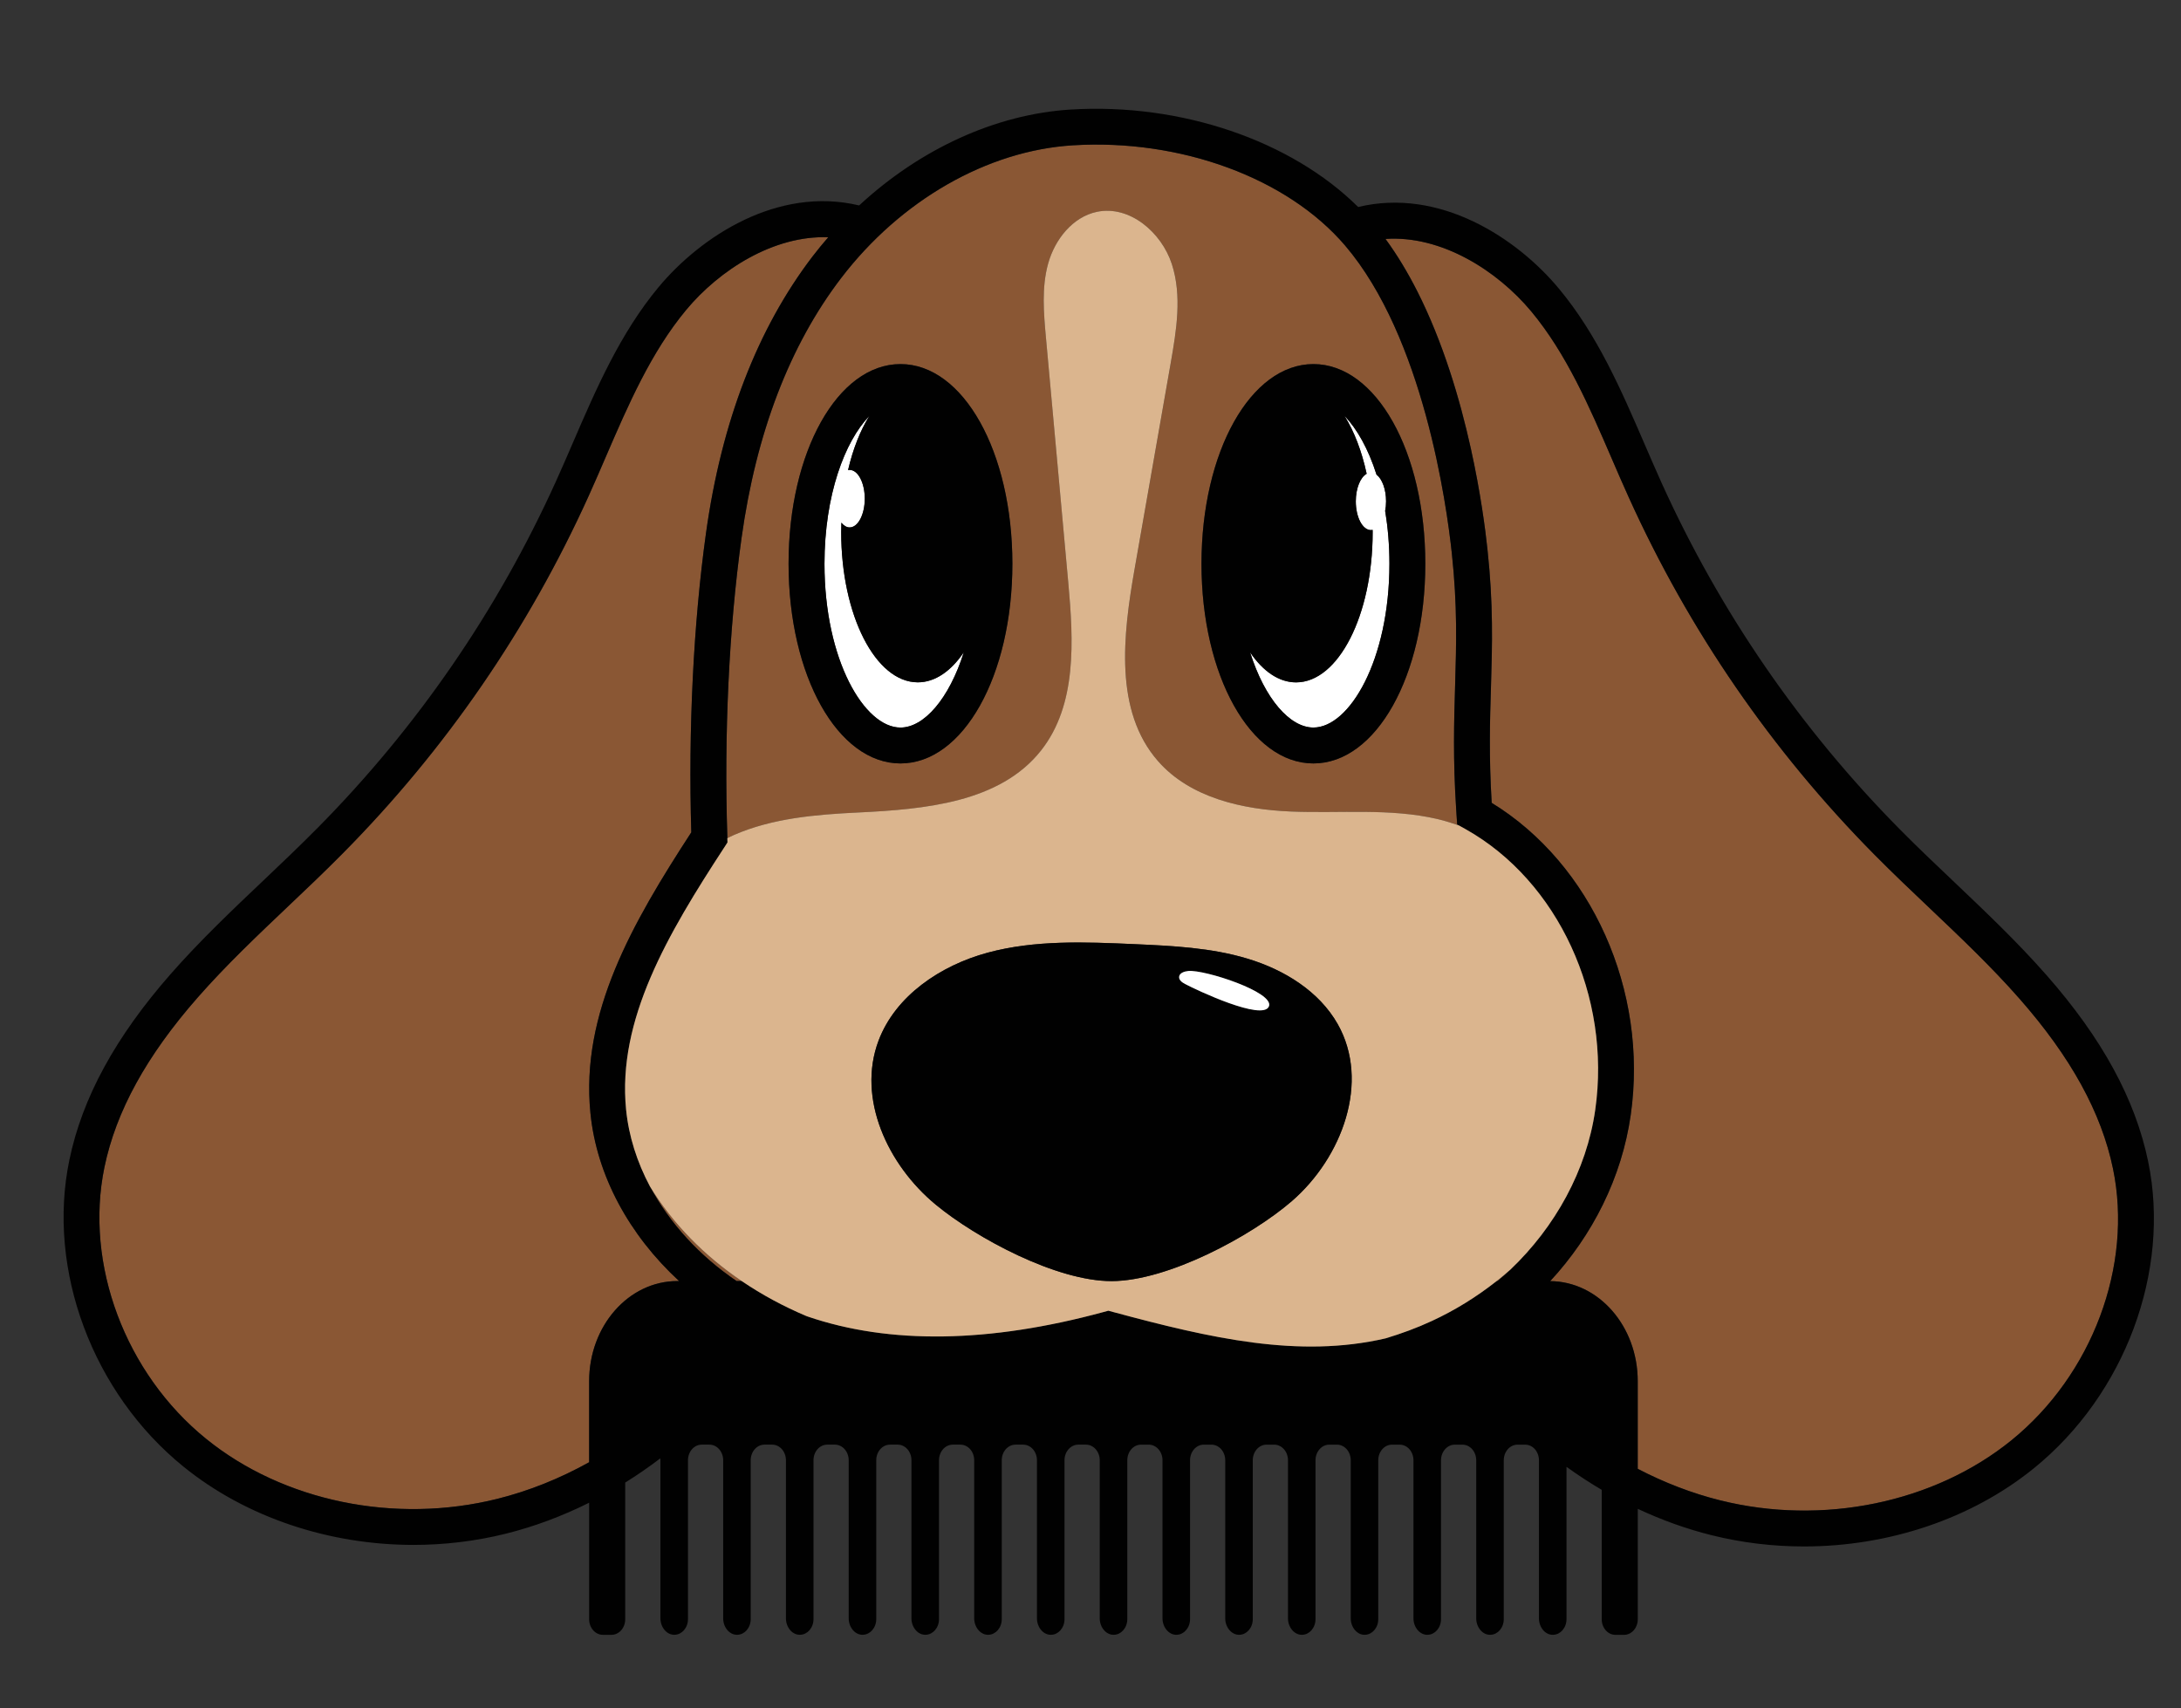 <?xml version="1.0" encoding="utf-8"?>
<!-- Generator: Adobe Illustrator 15.0.0, SVG Export Plug-In . SVG Version: 6.00 Build 0)  -->
<!DOCTYPE svg PUBLIC "-//W3C//DTD SVG 1.1//EN" "http://www.w3.org/Graphics/SVG/1.1/DTD/svg11.dtd">
<svg version="1.1" xmlns="http://www.w3.org/2000/svg" xmlns:xlink="http://www.w3.org/1999/xlink" x="0px" y="0px"
	 width="76.629px" height="60.019px" viewBox="0 0 76.629 60.019" enable-background="new 0 0 76.629 60.019" xml:space="preserve">
<rect x="0" y="0" width="76.629" height="60.019" fill="#333333" stroke="none"/>
<g id="Layer_1" display="none">
	<path display="inline" fill="#FFFFFF" d="M19.033,57.779c0.704,0.861,1.309,1.806,1.788,2.803l0.076,0.157
		c0.159,0.336,0.31,0.653,0.525,0.896c0.225,0.252,0.521,0.385,0.754,0.34c0.218-0.043,0.432-0.257,0.545-0.544
		c0.128-0.325,0.145-0.719,0.161-1.098l0.091-2.187h-0.237C21.468,58.147,20.23,58.021,19.033,57.779z"/>
	<path display="inline" fill="#FFFFFF" d="M51.292,58.147l0.113,2.721c0.016,0.38,0.032,0.772,0.16,1.097
		c0.113,0.289,0.328,0.502,0.546,0.546c0.231,0.046,0.528-0.088,0.753-0.341c0.217-0.242,0.367-0.561,0.526-0.896l0.075-0.158
		c0.533-1.106,1.22-2.149,2.027-3.085c-0.688,0.077-1.385,0.117-2.092,0.117H51.292z"/>
	<g display="inline">
		<path fill="#7B4C32" d="M15.941,27.036l0.224,0.318c0.56-0.19,1.213-0.129,1.652,0.207c0.275,0.21,0.449,0.46,0.571,0.721
			c0.418-0.77,0.836-1.503,1.529-2.168c-1.211-1.16-2.513-2.226-3.896-3.185c-0.587-0.407-1.395-0.819-1.91-0.469
			c-0.354,0.241-0.423,0.767-0.338,1.154c0.11,0.5,0.431,0.956,0.741,1.396l0.454,0.645C15.375,26.036,15.709,26.504,15.941,27.036z
			"/>
		<path fill="#7B4C32" d="M24.523,24.601c1.419,0.289,2.583,1.388,2.918,2.676c0.036-0.014,0.072-0.025,0.109-0.037
			c-0.604-2.013-1.405-3.964-2.394-5.827c-0.335-0.63-0.864-1.367-1.482-1.291c-0.425,0.052-0.728,0.487-0.829,0.87
			c-0.131,0.495-0.055,1.047,0.019,1.581l0.273,1.976C23.608,24.495,24.075,24.51,24.523,24.601z"/>
		<path fill="#7B4C32" d="M43.655,29.213c-1.229,0.865-2.218,1.989-2.86,3.278c-0.321,0.641-0.577,1.321-0.569,1.967
			c0.003,0.158,0.023,0.317,0.058,0.463c0.037,0.143,0.097,0.281,0.174,0.409c0.152,0.256,0.379,0.467,0.627,0.562
			c0.244,0.099,0.51,0.081,0.771-0.042c0.263-0.12,0.507-0.336,0.697-0.593c0.201-0.263,0.358-0.579,0.525-0.909
			c0.083-0.166,0.167-0.337,0.258-0.509c0.093-0.169,0.188-0.337,0.29-0.501c0.407-0.655,0.896-1.266,1.476-1.772
			c0.581-0.505,1.235-0.92,1.941-1.182c-0.37,0.252-0.72,0.526-1.042,0.823c0.181-0.067,0.363-0.129,0.543-0.191
			c0.524-0.187,1.066-0.429,1.456-0.918c0.509-0.643,0.65-1.564,0.892-2.396c0.579-1.996,1.894-3.714,3.481-4.553
			c0.903-0.477,1.918-0.673,2.807-0.329c0.545,0.21,1.015,0.611,1.408,1.108c-0.138-0.504-0.225-1.015-0.291-1.521
			c-0.033-0.255-0.062-0.508-0.083-0.762c-0.021-0.257-0.037-0.514-0.048-0.771c-0.041-1.026,0.028-2.045,0.126-3.051
			c0.048-0.503,0.123-1.003,0.212-1.499c0.09-0.496,0.196-0.99,0.342-1.48c0.051,0.509,0.063,1.015,0.06,1.518
			c-0.003,0.503-0.018,1.004-0.04,1.502c-0.043,0.997-0.043,1.989,0.031,2.968c0.02,0.245,0.045,0.488,0.075,0.73
			c0.034,0.246,0.065,0.49,0.104,0.732c0.076,0.484,0.177,0.959,0.307,1.419c0.131,0.46,0.303,0.901,0.518,1.319
			c0.155,0.301,0.336,0.586,0.537,0.86c0.478-0.28,1.026-0.483,1.677-0.539c1.093-0.092,2.145,0.386,2.828,1.248
			c0.438-0.563,1.089-1.025,1.724-1.005c0.747,0.021,1.381,0.554,1.619,1.301c0.179-0.048,0.356-0.081,0.533-0.103
			c0.306-0.449,0.511-0.95,0.58-1.474l0,0c0.177-1.33-0.43-2.584-0.97-3.402c-0.145-0.218-0.3-0.43-0.462-0.638
			c-1.139,0.127-2.316,0.169-3.314-0.363c-0.781-0.417-1.371-1.173-1.584-2.032c-0.218-0.874-0.058-1.814-0.319-2.676
			c-0.185-0.61-0.566-1.137-0.91-1.673c-0.344-0.537-0.662-1.122-0.692-1.757c-0.018-0.357,0.106-0.844,0.367-1.16
			c-0.52-0.477-0.899-1.18-1.24-1.81c-0.104-0.19-0.203-0.375-0.303-0.546c-1.134,0.509-2.169,0.513-2.943,0.003
			c-0.618-0.407-1.411-1.074-1.548-2.311c-0.49,0.119-0.878,0.133-1.532,0.084C51.388,7,50.762,6.775,50.302,6.359
			c-1.035-0.406-2.091-1.079-3.034-1.946c-0.283-0.261-0.565-0.532-0.838-0.794c-0.868-0.836-1.696-1.633-2.667-2.208
			c-0.016,1.149-0.929,2.044-1.7,2.547c-1.234,0.805-3.149,0.938-4.615,1.088c-0.544,0.055-1.133,0.086-1.651-0.054
			c-0.427,1.465-0.753,2.958-0.803,4.479c-0.09,2.723,0.796,5.114,2.433,6.558c1.043,0.921,2.378,1.466,3.67,1.993l1.841,0.752
			c0.496,0.111,0.991,0.232,1.486,0.362c0.506,0.13,1.013,0.272,1.512,0.44c0.502,0.164,0.992,0.352,1.474,0.539
			c0.48,0.184,0.951,0.359,1.426,0.476c0.475,0.115,0.953,0.164,1.419,0.104c0.469-0.061,0.929-0.226,1.345-0.476
			c0.829-0.501,1.501-1.278,1.863-2.26c-0.007,0.526-0.176,1.058-0.455,1.522c-0.279,0.467-0.669,0.871-1.124,1.182
			c-0.456,0.311-0.977,0.536-1.531,0.641c-0.558,0.108-1.129,0.066-1.663-0.037c-0.538-0.105-1.047-0.274-1.537-0.446
			c-0.49-0.171-0.972-0.338-1.457-0.49c-0.486-0.149-0.977-0.285-1.473-0.413l-0.444-0.111c-0.373,3.149-2.849,8.426-5.076,12.053
			h1.757C41.257,30.683,42.379,29.742,43.655,29.213z M53.328,11.982c-0.246-0.105-0.521-0.137-0.826-0.112
			c-0.305,0.02-0.629,0.094-0.977,0.125c0.259-0.23,0.547-0.419,0.892-0.533c0.339-0.115,0.756-0.128,1.121,0.031
			c0.183,0.079,0.355,0.2,0.486,0.366c0.063,0.086,0.118,0.171,0.155,0.278c0.037,0.104,0.056,0.21,0.055,0.315
			c-0.003,0.207-0.069,0.406-0.192,0.561c-0.064,0.075-0.136,0.142-0.222,0.185c-0.087,0.042-0.179,0.063-0.267,0.057
			c0.146-0.102,0.225-0.231,0.26-0.368c0.036-0.136,0.034-0.275,0.004-0.397C53.759,12.254,53.567,12.087,53.328,11.982z"/>
		<path fill="#B5E3F2" d="M34.148,30.499c-1.084-0.565-2.485-0.455-3.747,0.295l-0.718,0.427l0.119-0.826
			c0.157-1.087,0.001-1.728-0.52-2.143c-0.527-0.42-1.367-0.438-1.912-0.042l-0.592,0.431l-0.041-0.732
			c-0.066-1.178-1.086-2.264-2.373-2.525c-1.177-0.24-2.528,0.156-3.616,1.057c-0.831,0.689-1.257,1.479-1.751,2.394
			c-0.115,0.213-0.232,0.431-0.359,0.653l-0.481,0.851l-0.288-1.082c-0.113-0.436-0.21-0.812-0.538-1.062
			c-0.312-0.239-0.915-0.192-1.24,0.097l-0.521,0.463l-0.137-0.683c-0.332-1.662-1.787-2.815-3.388-2.684
			c-1.583,0.131-2.967,1.682-3.022,3.386l-0.032,0.999l-0.665-0.746c-0.69-0.775-1.365-1.072-2.006-0.88
			c-0.716,0.214-1.347,0.879-1.646,1.736c-0.195,0.557-0.272,1.185-0.243,1.976h31.192C35.256,31.291,34.749,30.812,34.148,30.499z"
			/>
		<path fill="#B5E3F2" d="M66.125,27.79l-0.503,0.196l-0.04-0.539c-0.05-0.667-0.521-1.04-0.94-1.052
			c-0.431-0.015-1.038,0.5-1.334,1.12l-0.346,0.721l-0.369-0.709c-0.486-0.934-1.41-1.461-2.412-1.376
			c-0.923,0.078-1.672,0.506-2.582,1.479c-0.575,0.613-0.924,1.372-1.293,2.174c-0.115,0.25-0.234,0.51-0.36,0.766l-0.285,0.573
			l-0.39-0.507c-0.483-0.629-1.306-1-2.097-0.948c-0.79,0.053-1.557,0.531-1.952,1.218c-0.153,0.267-0.266,0.583-0.341,0.953h21.654
			c0.151,0,0.299,0.017,0.442,0.041c-0.071-0.439-0.271-0.836-0.578-1.096c-0.586-0.493-1.399-0.236-1.907,0.212l-0.682,0.602
			l0.019-0.909c0.024-1.194-0.321-2.054-1.058-2.629C68.055,27.519,67.091,27.413,66.125,27.79z"/>
		<path fill="#FFFFFF" d="M4.887,38.153v1.214c0,9.842,8.007,17.849,17.849,17.849h30.667c9.842,0,17.849-8.007,17.849-17.849
			v-1.214c0-0.297-0.054-0.579-0.147-0.843H5.034C4.94,37.574,4.887,37.856,4.887,38.153z"/>
		<path fill="#FFFFFF" d="M72.536,32.791H44.674c-0.181,0.278-0.347,0.565-0.498,0.859c-0.168,0.323-0.309,0.646-0.455,0.994
			c-0.148,0.347-0.313,0.71-0.551,1.055c-0.179,0.257-0.398,0.491-0.667,0.68h30.032c0.921,0,1.671-0.75,1.671-1.672v-0.243
			C74.207,33.541,73.457,32.791,72.536,32.791z"/>
		<path fill="#FFFFFF" d="M3.603,36.379h36.744c-0.236-0.179-0.426-0.405-0.568-0.651c-0.111-0.195-0.194-0.406-0.245-0.626
			c-0.048-0.221-0.067-0.435-0.062-0.65c0.012-0.428,0.111-0.834,0.254-1.208c0.059-0.156,0.125-0.306,0.195-0.452H3.603
			c-0.922,0-1.672,0.75-1.672,1.673v0.243C1.93,35.629,2.68,36.379,3.603,36.379z"/>
		<path fill="#030303" d="M3.603,37.311H4.06c-0.068,0.27-0.104,0.552-0.104,0.843v1.214c0,8.507,5.687,15.711,13.459,18.011
			c1.049,1.046,1.927,2.277,2.567,3.607l0.073,0.153c0.18,0.38,0.367,0.773,0.671,1.116c0.376,0.422,0.877,0.66,1.359,0.66
			c0.091,0,0.182-0.008,0.271-0.025c0.538-0.106,0.998-0.523,1.232-1.117c0.185-0.471,0.206-0.964,0.224-1.4l0.093-2.225h26.454
			l0.116,2.76c0.019,0.436,0.038,0.929,0.225,1.399c0.233,0.595,0.694,1.012,1.232,1.117c0.089,0.018,0.179,0.026,0.27,0.026
			c0.482,0,0.983-0.238,1.359-0.66c0.306-0.343,0.492-0.737,0.673-1.118l0.072-0.152c0.662-1.377,1.581-2.647,2.68-3.717
			c8.647-1.678,15.196-9.306,15.196-18.436v-1.214c0-0.291-0.036-0.573-0.104-0.843h0.457c1.436,0,2.603-1.168,2.603-2.604v-0.243
			c0-0.974-0.538-1.823-1.332-2.271c-0.018-0.787-0.333-1.527-0.892-1.998c-0.637-0.537-1.518-0.597-2.315-0.205
			c-0.114-1.094-0.555-1.929-1.336-2.54c-0.446-0.351-0.964-0.567-1.515-0.647c0.225-0.431,0.377-0.894,0.441-1.376l0,0
			c0.209-1.574-0.48-3.016-1.097-3.947c-0.554-0.84-1.237-1.582-1.898-2.3c-0.219-0.238-0.438-0.477-0.653-0.718L64.307,18.2
			c-1.75-1.968-3.169-3.568-3.771-5.93c0.629,0.292,1.376,0.497,2.074,0.497c0.186,0,0.369-0.015,0.544-0.046
			c1.156-0.204,2.068-1.16,2.218-2.322c0.139-1.085-0.278-1.896-1.242-2.417c0.671-1.42,0.608-2.684-0.188-3.508
			c-0.752-0.78-1.735-0.97-2.812-0.56c-0.057-0.779-0.232-1.454-0.713-2.246c-1.401-2.312-4.537-0.913-5.517-0.398
			c-0.916-0.914-2.348-0.908-3.299-0.329c-0.891,0.542-1.239,1.478-0.959,2.471c-0.246,0.105-0.467,0.285-0.641,0.527
			c-0.264,0.366-0.379,0.815-0.335,1.239c-0.639-0.354-1.271-0.811-1.86-1.352c-0.276-0.254-0.555-0.522-0.823-0.781
			c-1.002-0.965-2.037-1.962-3.324-2.597c-0.038-0.019-0.078-0.036-0.117-0.055c-0.024-0.054-0.051-0.109-0.078-0.164
			c-0.581-1.122-2.694-2.285-3.839-2.636c-1.448-0.445-3.209-0.222-4.182,0.939c-0.752,0.897-0.894,2.142-1.002,3.309
			c-0.091,0.979-0.122,2.118,0.616,2.769c0.005,0.004,0.01,0.008,0.015,0.012c-0.463,1.563-0.822,3.166-0.877,4.824
			c-0.098,2.962,0.887,5.581,2.703,7.183c1.145,1.01,2.606,1.607,3.896,2.134l2.196,0.896c-0.338,3.067-2.968,8.613-5.23,12.202
			h-1.219c-0.446-0.873-1.154-1.615-2.023-2.068c-1.138-0.594-2.539-0.594-3.859-0.023c0.014-0.737-0.15-1.561-0.878-2.141
			c-0.404-0.322-0.915-0.489-1.43-0.5c-0.622-2.105-1.455-4.144-2.487-6.089c-0.659-1.239-1.427-1.813-2.285-1.709
			c-0.798,0.098-1.33,0.803-1.504,1.458c-0.173,0.65-0.081,1.312,0,1.896l0.28,2.022c-0.633,0.178-1.253,0.48-1.82,0.894
			c-1.26-1.213-2.615-2.325-4.057-3.326c-1.153-0.8-2.099-0.959-2.813-0.473c-0.665,0.452-0.815,1.323-0.669,1.985
			c0.077,0.347,0.22,0.662,0.388,0.954c-0.445-0.132-0.917-0.186-1.401-0.146c-1.707,0.141-3.227,1.592-3.644,3.339
			c-0.732-0.591-1.485-0.776-2.244-0.549C5.122,27.673,4.31,28.51,3.921,29.62c-0.266,0.761-0.314,1.545-0.29,2.239H3.603
			c-1.436,0-2.604,1.169-2.604,2.604v0.243C0.999,36.143,2.167,37.311,3.603,37.311z M22.881,60.334
			c-0.016,0.379-0.032,0.772-0.161,1.098c-0.113,0.287-0.327,0.501-0.545,0.544c-0.233,0.045-0.529-0.088-0.754-0.34
			c-0.216-0.243-0.367-0.561-0.525-0.896l-0.076-0.157c-0.479-0.997-1.083-1.941-1.788-2.803c1.198,0.241,2.436,0.368,3.703,0.368
			h0.237L22.881,60.334z M53.466,61.115l-0.075,0.158c-0.159,0.336-0.31,0.654-0.526,0.896c-0.225,0.253-0.521,0.387-0.753,0.341
			c-0.218-0.044-0.433-0.257-0.546-0.546c-0.128-0.324-0.145-0.717-0.16-1.097l-0.113-2.721h2.109c0.707,0,1.404-0.04,2.092-0.117
			C54.686,58.966,54,60.009,53.466,61.115z M71.25,38.153v1.214c0,9.842-8.007,17.849-17.849,17.849H22.735
			c-9.841,0-17.849-8.007-17.849-17.849v-1.214c0-0.297,0.054-0.579,0.147-0.843h66.069C71.197,37.574,71.25,37.856,71.25,38.153z
			 M74.207,34.464v0.243c0,0.922-0.75,1.672-1.671,1.672H42.503c0.269-0.188,0.488-0.423,0.667-0.68
			c0.237-0.345,0.402-0.708,0.551-1.055c0.146-0.348,0.287-0.671,0.455-0.994c0.151-0.294,0.317-0.581,0.498-0.859h27.861
			C73.457,32.791,74.207,33.541,74.207,34.464z M68.772,28.08c0.736,0.575,1.082,1.436,1.058,2.629l-0.019,0.909l0.682-0.602
			c0.508-0.448,1.321-0.705,1.907-0.212c0.307,0.26,0.507,0.656,0.578,1.096c-0.144-0.024-0.291-0.041-0.442-0.041H50.881
			c0.075-0.37,0.188-0.687,0.341-0.953c0.396-0.687,1.162-1.165,1.952-1.218c0.791-0.052,1.613,0.319,2.097,0.948l0.39,0.507
			l0.285-0.573c0.126-0.256,0.245-0.516,0.36-0.766c0.369-0.803,0.718-1.561,1.293-2.174c0.91-0.973,1.659-1.401,2.582-1.479
			c1.002-0.085,1.926,0.442,2.412,1.376l0.369,0.709l0.346-0.721c0.296-0.62,0.903-1.135,1.334-1.12
			c0.419,0.012,0.891,0.385,0.94,1.052l0.04,0.539l0.503-0.196C67.091,27.413,68.055,27.519,68.772,28.08z M50.651,4.404
			c0.082-0.113,0.257-0.303,0.517-0.303c0.003,0,0.005,0,0.008,0l0.644,0.01l-0.277-0.581c-0.54-1.131,0.153-1.711,0.477-1.908
			c0.717-0.437,1.868-0.411,2.478,0.393l0.217,0.286l0.307-0.184c0.034-0.021,3.489-2.059,4.718-0.035
			c0.508,0.839,0.609,1.509,0.618,2.454l0.007,0.675L60.95,4.88c0.979-0.551,1.793-0.501,2.419,0.147
			c0.859,0.891,0.194,2.357-0.131,2.946l-0.219,0.394l0.418,0.169c0.9,0.364,1.253,0.907,1.144,1.76
			c-0.105,0.82-0.749,1.494-1.564,1.638c-0.811,0.144-2.021-0.191-2.816-0.779c-0.488-0.36-0.862-1.053-1.225-1.723
			c-0.175-0.324-0.341-0.629-0.52-0.903l-0.2-0.303l-0.32,0.169c-0.577,0.305-1.665,0.736-2.47,0.207
			c-0.883-0.581-1.244-1.225-1.205-2.152l0.023-0.571l-0.545,0.174c-0.681,0.218-0.972,0.251-1.73,0.193
			c-0.596-0.045-1.293-0.362-1.507-0.969C50.407,5.011,50.467,4.661,50.651,4.404z M43.778,19.806l0.444,0.111
			c0.496,0.128,0.986,0.264,1.473,0.413c0.485,0.151,0.967,0.318,1.457,0.49c0.49,0.172,0.999,0.341,1.537,0.446
			c0.534,0.104,1.105,0.146,1.663,0.037c0.555-0.105,1.075-0.33,1.531-0.641c0.455-0.311,0.845-0.714,1.124-1.182
			c0.279-0.465,0.448-0.997,0.455-1.522c-0.362,0.982-1.034,1.759-1.863,2.26c-0.416,0.25-0.876,0.415-1.345,0.476
			c-0.466,0.06-0.944,0.011-1.419-0.104c-0.475-0.117-0.945-0.292-1.426-0.476c-0.481-0.187-0.972-0.375-1.474-0.539
			c-0.499-0.168-1.006-0.31-1.512-0.44c-0.495-0.129-0.99-0.25-1.486-0.362l-1.841-0.752c-1.292-0.527-2.627-1.072-3.67-1.993
			c-1.637-1.444-2.523-3.835-2.433-6.558c0.05-1.521,0.376-3.014,0.803-4.479c0.518,0.141,1.106,0.109,1.651,0.054
			c1.466-0.15,3.381-0.283,4.615-1.088c0.771-0.503,1.685-1.398,1.7-2.547c0.971,0.575,1.799,1.372,2.667,2.208
			c0.272,0.262,0.555,0.534,0.838,0.794c0.943,0.867,1.999,1.54,3.034,1.946c0.46,0.416,1.086,0.641,1.645,0.683
			c0.654,0.049,1.042,0.035,1.532-0.084c0.137,1.237,0.93,1.904,1.548,2.311c0.774,0.51,1.81,0.505,2.943-0.003
			c0.1,0.171,0.199,0.356,0.303,0.546c0.341,0.629,0.721,1.333,1.24,1.81c-0.261,0.316-0.385,0.803-0.367,1.16
			c0.03,0.636,0.349,1.221,0.692,1.757c0.344,0.536,0.726,1.063,0.91,1.673c0.262,0.861,0.102,1.802,0.319,2.676
			c0.213,0.858,0.803,1.615,1.584,2.032c0.998,0.532,2.176,0.49,3.314,0.363c0.162,0.208,0.317,0.42,0.462,0.638
			c0.54,0.818,1.146,2.072,0.97,3.402l0,0c-0.069,0.524-0.274,1.024-0.58,1.474c-0.177,0.021-0.354,0.055-0.533,0.103
			c-0.238-0.748-0.872-1.28-1.619-1.301c-0.635-0.02-1.285,0.442-1.724,1.005c-0.684-0.862-1.735-1.34-2.828-1.248
			c-0.65,0.056-1.199,0.259-1.677,0.539c-0.201-0.274-0.382-0.56-0.537-0.86c-0.215-0.418-0.387-0.859-0.518-1.319
			c-0.13-0.46-0.23-0.935-0.307-1.419c-0.039-0.242-0.07-0.487-0.104-0.732c-0.03-0.243-0.056-0.486-0.075-0.73
			c-0.074-0.979-0.074-1.971-0.031-2.968c0.022-0.499,0.037-0.999,0.04-1.502c0.003-0.503-0.009-1.009-0.06-1.518
			c-0.146,0.49-0.252,0.984-0.342,1.48c-0.089,0.496-0.164,0.996-0.212,1.499c-0.098,1.006-0.167,2.024-0.126,3.051
			c0.011,0.256,0.026,0.514,0.048,0.771c0.021,0.253,0.05,0.507,0.083,0.762c0.066,0.507,0.153,1.017,0.291,1.521
			c-0.394-0.497-0.863-0.898-1.408-1.108c-0.889-0.344-1.903-0.147-2.807,0.329c-1.588,0.838-2.902,2.557-3.481,4.553
			c-0.241,0.832-0.383,1.753-0.892,2.396c-0.39,0.489-0.932,0.731-1.456,0.918c-0.18,0.063-0.362,0.124-0.543,0.191
			c0.322-0.297,0.672-0.571,1.042-0.823c-0.706,0.262-1.36,0.677-1.941,1.182c-0.579,0.507-1.068,1.117-1.476,1.772
			c-0.102,0.164-0.197,0.332-0.29,0.501c-0.091,0.172-0.175,0.343-0.258,0.509c-0.167,0.33-0.324,0.646-0.525,0.909
			c-0.19,0.257-0.435,0.473-0.697,0.593c-0.262,0.123-0.527,0.141-0.771,0.042c-0.248-0.095-0.475-0.306-0.627-0.562
			c-0.077-0.128-0.137-0.267-0.174-0.409c-0.034-0.146-0.055-0.305-0.058-0.463c-0.008-0.646,0.248-1.326,0.569-1.967
			c0.643-1.289,1.632-2.413,2.86-3.278c-1.275,0.529-2.397,1.469-3.195,2.646h-1.757C40.929,28.232,43.405,22.955,43.778,19.806z
			 M22.864,22.573c-0.074-0.534-0.15-1.086-0.019-1.581c0.102-0.383,0.404-0.818,0.829-0.87c0.618-0.076,1.147,0.661,1.482,1.291
			c0.989,1.863,1.79,3.814,2.394,5.827c-0.037,0.012-0.074,0.023-0.109,0.037c-0.335-1.288-1.499-2.387-2.918-2.676
			c-0.448-0.091-0.916-0.106-1.386-0.052L22.864,22.573z M14.515,25.01c-0.31-0.44-0.631-0.896-0.741-1.396
			c-0.085-0.387-0.016-0.913,0.338-1.154c0.515-0.351,1.323,0.062,1.91,0.469c1.383,0.959,2.684,2.025,3.896,3.185
			c-0.693,0.665-1.111,1.398-1.529,2.168c-0.122-0.261-0.295-0.51-0.571-0.721c-0.439-0.336-1.092-0.397-1.652-0.207l-0.224-0.318
			c-0.232-0.532-0.566-1-0.973-1.381L14.515,25.01z M4.675,29.884c0.3-0.857,0.931-1.522,1.646-1.736
			c0.641-0.192,1.315,0.104,2.006,0.88l0.665,0.746l0.032-0.999c0.056-1.705,1.439-3.255,3.022-3.386
			c1.601-0.131,3.056,1.022,3.388,2.684l0.137,0.683l0.521-0.463c0.325-0.29,0.928-0.336,1.24-0.097
			c0.327,0.25,0.425,0.626,0.538,1.062l0.288,1.082l0.481-0.851c0.126-0.223,0.244-0.44,0.359-0.653
			c0.494-0.915,0.92-1.705,1.751-2.394c1.088-0.901,2.439-1.297,3.616-1.057c1.287,0.262,2.307,1.347,2.373,2.525l0.041,0.732
			l0.592-0.431c0.545-0.396,1.385-0.378,1.912,0.042c0.521,0.415,0.677,1.056,0.52,2.143l-0.119,0.826l0.718-0.427
			c1.261-0.75,2.663-0.86,3.747-0.295c0.6,0.313,1.108,0.792,1.475,1.36H4.432C4.402,31.068,4.48,30.44,4.675,29.884z M1.93,34.464
			c0-0.923,0.75-1.673,1.672-1.673H39.92c-0.07,0.146-0.137,0.296-0.195,0.452c-0.143,0.374-0.242,0.78-0.254,1.208
			c-0.006,0.216,0.013,0.43,0.062,0.65c0.051,0.22,0.134,0.431,0.245,0.626c0.143,0.246,0.332,0.473,0.568,0.651H3.603
			c-0.922,0-1.672-0.75-1.672-1.672V34.464z"/>
		<path fill="#030303" d="M53.817,12.49c0.03,0.122,0.032,0.261-0.004,0.397c-0.035,0.137-0.114,0.266-0.26,0.368
			c0.088,0.006,0.18-0.015,0.267-0.057c0.086-0.043,0.157-0.11,0.222-0.185c0.123-0.155,0.189-0.354,0.192-0.561
			c0.001-0.104-0.018-0.211-0.055-0.315c-0.037-0.107-0.093-0.192-0.155-0.278c-0.131-0.166-0.304-0.287-0.486-0.366
			c-0.365-0.159-0.782-0.146-1.121-0.031c-0.345,0.114-0.633,0.303-0.892,0.533c0.348-0.03,0.672-0.104,0.977-0.125
			c0.305-0.025,0.58,0.006,0.826,0.112C53.567,12.087,53.759,12.254,53.817,12.49z"/>
		<path fill="#B5E3F2" d="M52.008,6.246c0.759,0.058,1.05,0.025,1.73-0.193l0.545-0.174L54.26,6.45
			c-0.039,0.927,0.322,1.572,1.205,2.152c0.805,0.529,1.893,0.098,2.47-0.207l0.32-0.169l0.2,0.303
			c0.179,0.274,0.345,0.58,0.52,0.903c0.362,0.67,0.736,1.363,1.225,1.723c0.796,0.587,2.006,0.922,2.816,0.779
			c0.815-0.145,1.459-0.818,1.564-1.638c0.109-0.853-0.243-1.396-1.144-1.76l-0.418-0.169l0.219-0.394
			c0.325-0.589,0.99-2.055,0.131-2.946c-0.626-0.648-1.44-0.698-2.419-0.147L60.362,5.21l-0.007-0.675
			c-0.009-0.945-0.11-1.615-0.618-2.454c-1.229-2.024-4.684,0.014-4.718,0.035l-0.307,0.184l-0.217-0.286
			c-0.609-0.804-1.761-0.83-2.478-0.393c-0.323,0.197-1.017,0.777-0.477,1.908l0.277,0.581l-0.644-0.01c-0.003,0-0.005,0-0.008,0
			c-0.26,0-0.435,0.189-0.517,0.303c-0.184,0.256-0.244,0.607-0.149,0.873C50.715,5.884,51.413,6.201,52.008,6.246z"/>
		<circle fill="#B5E3F2" cx="18.846" cy="12.367" r="1.472"/>
		<path fill="#030303" d="M18.846,14.638c1.252,0,2.271-1.019,2.271-2.271c0-1.252-1.019-2.271-2.271-2.271
			c-1.252,0-2.271,1.019-2.271,2.271C16.575,13.619,17.593,14.638,18.846,14.638z M18.846,10.895c0.812,0,1.472,0.661,1.472,1.472
			c0,0.812-0.661,1.473-1.472,1.473c-0.812,0-1.473-0.661-1.473-1.473C17.373,11.555,18.034,10.895,18.846,10.895z"/>
		<circle fill="#B5E3F2" cx="5.897" cy="21.044" r="1.472"/>
		<path fill="#030303" d="M5.897,23.314c1.252,0,2.271-1.019,2.271-2.271c0-1.252-1.019-2.271-2.271-2.271
			c-1.252,0-2.271,1.019-2.271,2.271C3.626,22.296,4.645,23.314,5.897,23.314z M5.897,19.571c0.812,0,1.472,0.66,1.472,1.472
			s-0.661,1.473-1.472,1.473c-0.812,0-1.473-0.661-1.473-1.473S5.085,19.571,5.897,19.571z"/>
		<circle fill="#B5E3F2" cx="68.345" cy="14.844" r="1.472"/>
		<path fill="#030303" d="M68.345,17.114c1.253,0,2.271-1.019,2.271-2.271c0-1.252-1.018-2.271-2.271-2.271
			s-2.271,1.019-2.271,2.271C66.075,16.096,67.092,17.114,68.345,17.114z M68.345,13.371c0.813,0,1.473,0.661,1.473,1.473
			c0,0.812-0.66,1.472-1.473,1.472s-1.473-0.661-1.473-1.472C66.873,14.032,67.533,13.371,68.345,13.371z"/>
		<circle fill="#B5E3F2" cx="25.113" cy="-0.998" r="2.843"/>
		<path fill="#030303" d="M25.113,2.644c2.007,0,3.641-1.634,3.641-3.641c0-2.008-1.634-3.641-3.641-3.641
			c-2.008,0-3.641,1.633-3.641,3.641C21.472,1.01,23.105,2.644,25.113,2.644z M25.113-3.84c1.567,0,2.843,1.275,2.843,2.843
			c0,1.567-1.275,2.842-2.843,2.842c-1.568,0-2.843-1.275-2.843-2.842C22.27-2.565,23.545-3.84,25.113-3.84z"/>
	</g>
</g>
<g id="Layer_2" display="none">
	<g display="inline">
		<path fill="#FFFFFF" d="M14.88,48.467c0.218-0.333,0.494-0.62,0.807-0.861c-0.355-0.172-0.669-0.418-0.923-0.716
			c-0.534,0.56-0.886,1.253-0.963,1.984c-0.07,0.672,0.146,1.284,0.64,1.829C14.302,49.947,14.456,49.116,14.88,48.467z"/>
		<g>
			<path fill="#EAB97F" d="M49.67,33.858c-0.118,0.029-0.236,0.055-0.354,0.079c-0.325,0.149-0.651,0.288-0.976,0.409
				c-0.665,0.251-1.372,0.471-2.098,0.658c0.657,1.63,1.214,3.293,1.714,4.94c0.246-0.003,0.492,0.018,0.733,0.062
				c0.334,0.062,0.645,0.153,0.929,0.276c0.347-0.081,0.674-0.158,0.943-0.297c0.52-0.269,0.87-0.841,0.874-1.425
				c0.003-0.583-0.34-1.16-0.856-1.435c-0.052-0.027-0.107-0.055-0.161-0.081c-0.331-0.162-0.784-0.384-0.898-0.893
				c-0.157-0.691,0.402-1.081,0.736-1.314c0.118-0.082,0.24-0.168,0.294-0.233c0.263-0.317,0.279-0.582,0.048-1.041
				C50.292,33.688,49.981,33.782,49.67,33.858z"/>
			<path fill="#EAB97F" d="M39.314,40.309c-0.019-0.269-0.029-0.538-0.033-0.807c-0.031,0.098-0.067,0.194-0.108,0.289
				c-0.366,0.848-1.13,1.49-1.994,1.68c-0.182,0.04-0.363,0.06-0.538,0.079c-0.309,0.034-0.602,0.067-0.789,0.204
				c-0.249,0.183-0.322,0.548-0.406,0.971c-0.04,0.202-0.082,0.41-0.147,0.615c-0.24,0.754-0.825,1.379-1.554,1.713
				c0.311-0.059,0.636-0.08,0.98-0.051c1.604,0.139,2.501,1.222,3.349,2.477c0.472-1.056,1.209-1.992,2.082-2.63
				c0.094-0.069,0.189-0.133,0.285-0.193c-0.242-0.446-0.431-0.928-0.578-1.404C39.569,42.297,39.387,41.306,39.314,40.309z"/>
			<path fill="#EAB97F" d="M39.803,35.975c0.089-0.105,0.198-0.184,0.322-0.244c-0.142-0.005-0.283-0.01-0.423-0.018
				c-0.361-0.022-0.724-0.049-1.085-0.083c0.049,0.318,0.19,0.639,0.339,0.975c0.096,0.217,0.195,0.439,0.274,0.675
				c0.059,0.175,0.104,0.351,0.138,0.526c0.008-0.071,0.016-0.143,0.025-0.214C39.458,37.099,39.467,36.378,39.803,35.975z"/>
			<path fill="#EAB97F" d="M30.133,44.075c-0.138-0.199-0.249-0.412-0.355-0.617c-0.206-0.396-0.383-0.738-0.689-0.874
				c-0.216-0.097-0.473-0.08-0.762-0.03l-0.642,1.933c-0.009,0.027-0.018,0.054-0.026,0.08c0.43,0.012,0.883,0.108,1.324,0.298
				c0.948,0.404,1.613,1.117,1.873,1.976c0.623-0.63,1.322-1.221,2.133-1.559c-0.012,0.002-0.024,0.004-0.037,0.006
				c-0.132,0.02-0.264,0.027-0.396,0.027C31.605,45.314,30.667,44.846,30.133,44.075z"/>
			<path fill="#EAB97F" d="M45.361,35.214c-0.127,0.028-0.254,0.055-0.381,0.081c0.151,0,0.301,0.016,0.439,0.062
				C45.4,35.309,45.381,35.262,45.361,35.214z"/>
			<path fill="#FFFFFF" d="M39.314,40.309c0.072,0.997,0.254,1.988,0.549,2.942c0.147,0.477,0.336,0.958,0.578,1.404
				c0.96-0.611,2.021-0.855,3.054-0.697c0.113-1.094,0.69-2.141,1.625-2.921c0.586-0.489,1.25-0.823,1.935-0.982
				c-0.48-1.569-1.012-3.151-1.636-4.698c-0.139-0.046-0.288-0.062-0.439-0.062c-1.448,0.288-2.931,0.445-4.297,0.445
				c-0.188,0-0.374-0.003-0.558-0.01c-0.124,0.061-0.233,0.139-0.322,0.244c-0.336,0.403-0.346,1.124-0.41,1.617
				c-0.009,0.071-0.017,0.143-0.025,0.214c0.111,0.583,0.083,1.165-0.086,1.696C39.285,39.771,39.295,40.04,39.314,40.309z"/>
			<path fill="#EAB97F" d="M35.063,20.763c-0.056,0.346-0.144,0.683-0.229,1.009c-0.136,0.518-0.264,1.007-0.259,1.494
				c0.009,0.896,0.479,1.855,1.398,2.848c0.328,0.354,0.692,0.699,1.044,1.031c0.516,0.487,1.049,0.992,1.509,1.562
				c0.972,1.205,1.379,2.503,1.146,3.654c-0.106,0.523-0.337,0.999-0.561,1.458c-0.153,0.315-0.301,0.62-0.398,0.922
				c0.347,0.032,0.696,0.059,1.043,0.079c1.886,0.112,4.185-0.149,6.275-0.686c-0.122-0.008-0.244-0.016-0.366-0.026
				c-0.222-0.021-0.441-0.043-0.664-0.075c-0.224-0.032-0.445-0.074-0.665-0.126c-0.438-0.104-0.867-0.245-1.278-0.431
				c-0.41-0.184-0.802-0.424-1.137-0.73c-0.33-0.307-0.606-0.699-0.69-1.136c0.214,0.386,0.523,0.679,0.87,0.909
				c0.346,0.234,0.729,0.411,1.121,0.554c0.395,0.141,0.805,0.24,1.218,0.303c0.413,0.063,0.831,0.082,1.259,0.09
				c0.849,0.011,1.702-0.035,2.533-0.167c0.187-0.031,0.372-0.064,0.556-0.103c2.729-1.218,5.423-3.43,6.359-5.918
				c-0.092,0.059-0.188,0.106-0.285,0.133c-0.61,0.173-1.654-0.19-2.188-0.46c-0.647-0.329-1.189-0.964-1.194-1.689
				c-0.004-0.488,0.238-0.956,0.583-1.302c0.1-0.099,0.207-0.188,0.32-0.271c-2.001-0.263-4.86-1.805-6.4-4.422
				c-1.282-2.178-3.416-2.986-4.98-3.28c-0.643-0.121-1.28-0.172-1.878-0.172c-1.171,0-2.191,0.197-2.801,0.453
				c-1.217,0.51-1.99,1.006-2.616,1.724c0.101,0.037,0.198,0.079,0.292,0.127C34.513,18.385,35.335,19.083,35.063,20.763z
				 M40.103,20.175c1.556-0.517,3.322,0.587,3.945,2.465c0.622,1.878-0.134,3.818-1.689,4.334c-1.557,0.516-3.323-0.588-3.946-2.465
				C37.791,22.632,38.547,20.691,40.103,20.175z"/>
			<path fill="#FFFFFF" d="M42.359,26.975c1.556-0.516,2.312-2.457,1.689-4.334c-0.623-1.878-2.39-2.982-3.945-2.465
				c-1.556,0.516-2.313,2.457-1.69,4.334C39.036,26.387,40.802,27.491,42.359,26.975z M42.308,23.576
				c0.47-0.156,1.053,0.325,1.301,1.073c0.248,0.749,0.069,1.482-0.4,1.639c-0.471,0.155-1.054-0.325-1.302-1.074
				S41.838,23.731,42.308,23.576z"/>
			
				<ellipse transform="matrix(0.315 0.949 -0.949 0.315 52.947 -23.504)" fill="#030303" cx="42.758" cy="24.932" rx="1.429" ry="0.896"/>
			<circle fill="#B5E3F2" cx="22.555" cy="20.235" r="1.064"/>
			<path fill="#030303" d="M20.597,20.235c0,1.08,0.878,1.958,1.958,1.958s1.958-0.878,1.958-1.958s-0.878-1.958-1.958-1.958
				S20.597,19.156,20.597,20.235z M23.619,20.235c0,0.587-0.478,1.064-1.064,1.064s-1.064-0.478-1.064-1.064
				c0-0.586,0.477-1.064,1.064-1.064S23.619,19.649,23.619,20.235z"/>
			<circle fill="#B5E3F2" cx="59.982" cy="34.239" r="2.132"/>
			<path fill="#030303" d="M59.982,37.265c1.669,0,3.026-1.356,3.026-3.025s-1.357-3.025-3.026-3.025
				c-1.668,0-3.025,1.356-3.025,3.025S58.314,37.265,59.982,37.265z M59.982,32.106c1.176,0,2.133,0.957,2.133,2.133
				s-0.957,2.132-2.133,2.132s-2.132-0.956-2.132-2.132S58.806,32.106,59.982,32.106z"/>
			<path fill="#B5E3F2" d="M32.054,6.792l-3.108,9.266c-0.079,0.234,0.047,0.487,0.281,0.566c0.047,0.016,0.095,0.023,0.143,0.023
				c0.187,0,0.36-0.118,0.423-0.305l3.108-9.266c0.078-0.234-0.048-0.487-0.282-0.566S32.132,6.559,32.054,6.792z"/>
			<path fill="#B5E3F2" d="M35.093,6.956l-0.719,6.226c-0.028,0.245,0.147,0.467,0.393,0.495c0.017,0.002,0.034,0.002,0.052,0.002
				c0.224,0,0.417-0.167,0.443-0.395l0.719-6.226c0.028-0.245-0.148-0.467-0.393-0.495C35.342,6.534,35.121,6.71,35.093,6.956z"/>
			<path fill="#B5E3F2" d="M39.417,6.79v5.067c0,0.247,0.2,0.446,0.447,0.446s0.447-0.2,0.447-0.446V6.79
				c0-0.247-0.2-0.446-0.447-0.446S39.417,6.543,39.417,6.79z"/>
			<path fill="#B5E3F2" d="M42.099,6.384c-0.225,0.104-0.323,0.369-0.22,0.593l3.196,6.93c0.075,0.164,0.237,0.26,0.406,0.26
				c0.063,0,0.126-0.013,0.187-0.041c0.225-0.104,0.322-0.369,0.219-0.593l-3.196-6.93C42.588,6.378,42.322,6.281,42.099,6.384z"/>
			<path fill="#EAB97F" d="M28.718,41.62c0.243,0,0.49,0.039,0.733,0.146c0.591,0.264,0.872,0.803,1.119,1.278
				c0.098,0.189,0.191,0.368,0.297,0.521c0.413,0.597,1.219,0.94,1.959,0.836c0.737-0.104,1.404-0.652,1.622-1.334
				c0.05-0.157,0.085-0.333,0.123-0.519c0.105-0.528,0.225-1.128,0.753-1.517c0.38-0.278,0.826-0.327,1.22-0.371
				c0.159-0.019,0.309-0.034,0.446-0.064c0.588-0.128,1.111-0.573,1.364-1.161c0.24-0.555,0.25-1.22,0.03-1.871
				c-0.066-0.196-0.153-0.392-0.245-0.6c-0.191-0.432-0.389-0.877-0.427-1.39c-0.061-0.795,0.273-1.482,0.597-2.147
				c0.208-0.428,0.404-0.832,0.488-1.245c0.242-1.195-0.501-2.34-0.965-2.916c-0.422-0.523-0.911-0.984-1.428-1.473
				c-0.363-0.343-0.738-0.697-1.087-1.074c-1.075-1.162-1.625-2.321-1.636-3.446c-0.006-0.606,0.144-1.178,0.288-1.729
				c0.084-0.32,0.163-0.622,0.213-0.926c0.141-0.869-0.054-1.428-0.595-1.709c-1.103-0.572-3.32,0.127-4.294,1.08
				c-1.15,1.125-1.571,2.883-1.049,4.377c0.027,0.078,0.057,0.156,0.087,0.234c0.16,0.423,0.341,0.903,0.226,1.427
				c-0.222,1.014-1.291,1.376-2.148,1.666c-0.088,0.03-0.175,0.06-0.26,0.09c-1.199,0.42-2.093,1.191-2.453,2.117
				c-0.342,0.88,0.004,1.951,0.88,2.73c0.463,0.411,0.352,1.023,0.244,1.617c-0.088,0.48-0.178,0.979-0.018,1.422
				c0.042,0.113,0.213,0.223,0.394,0.338c0.215,0.137,0.459,0.293,0.636,0.544c0.296,0.42,0.305,1.012,0.024,1.584
				c-0.102,0.209-0.226,0.392-0.345,0.57c-0.104,0.155-0.203,0.303-0.278,0.452c-0.295,0.59-0.233,1.348,0.155,1.886
				c0.394,0.546,1.123,0.869,1.813,0.807c0.187-0.017,0.384-0.059,0.593-0.103C28.083,41.687,28.397,41.62,28.718,41.62z
				 M32.257,24.876c0.112,0.002,0.224,0.032,0.328,0.079c0.209,0.097,0.385,0.265,0.498,0.489c0.106,0.213,0.152,0.447,0.167,0.667
				c0.017,0.221,0.006,0.431,0,0.627c-0.007,0.191-0.007,0.372,0.011,0.531c0.021,0.16,0.06,0.294,0.123,0.393
				c0.062,0.098,0.148,0.182,0.27,0.253c0.12,0.073,0.267,0.134,0.43,0.178c0.081,0.023,0.164,0.045,0.251,0.063l0.28,0.054
				c0.194,0.04,0.402,0.076,0.618,0.144c0.214,0.066,0.441,0.159,0.646,0.304c0.208,0.145,0.379,0.331,0.504,0.539
				c0.127,0.208,0.208,0.439,0.241,0.675c0.015,0.117,0.021,0.236,0.011,0.354c-0.01,0.117-0.033,0.232-0.066,0.341
				c-0.137,0.436-0.453,0.792-0.836,0.941c0.267-0.308,0.398-0.675,0.404-1.02c0.007-0.342-0.124-0.654-0.329-0.888
				c-0.101-0.117-0.223-0.21-0.349-0.277c-0.131-0.065-0.279-0.117-0.447-0.151c-0.335-0.077-0.729-0.096-1.177-0.221
				c-0.218-0.065-0.442-0.153-0.658-0.294c-0.211-0.143-0.417-0.345-0.541-0.599c-0.124-0.252-0.164-0.518-0.161-0.752
				c0-0.237,0.038-0.453,0.079-0.654c0.083-0.394,0.174-0.737,0.117-1.061c-0.022-0.149-0.104-0.307-0.224-0.432
				c-0.06-0.063-0.132-0.116-0.216-0.152c-0.083-0.039-0.178-0.055-0.28-0.046C32.037,24.904,32.146,24.877,32.257,24.876z
				 M27.194,35.604c-0.132-0.178-0.232-0.377-0.295-0.585c-0.063-0.21-0.086-0.426-0.073-0.634c0.025-0.415,0.196-0.81,0.473-1.073
				c-0.109,0.365-0.117,0.722-0.037,1.043c0.079,0.32,0.24,0.588,0.462,0.791c0.22,0.204,0.487,0.339,0.762,0.388
				c0.153,0.03,0.348,0.048,0.59,0.128c0.12,0.042,0.255,0.107,0.381,0.217c0.126,0.107,0.226,0.259,0.279,0.412
				c0.055,0.155,0.063,0.298,0.063,0.421c-0.001,0.123-0.014,0.229-0.025,0.322c-0.013,0.094-0.026,0.178-0.029,0.243
				c-0.007,0.069-0.003,0.141-0.001,0.211c0.019,0.286,0.115,0.578,0.279,0.832c0.322,0.505,0.972,0.852,1.73,0.828
				c-0.328,0.199-0.746,0.268-1.154,0.204c-0.408-0.06-0.817-0.267-1.119-0.587c-0.306-0.315-0.507-0.731-0.579-1.177
				c-0.016-0.112-0.025-0.226-0.023-0.341c0-0.118,0.011-0.219,0.018-0.31c0.021-0.178,0.017-0.313-0.003-0.352
				c-0.007-0.021-0.01-0.029-0.025-0.042c-0.013-0.014-0.044-0.034-0.097-0.056c-0.105-0.047-0.28-0.075-0.485-0.133
				C27.844,36.234,27.454,35.96,27.194,35.604z"/>
			<path fill="#010101" d="M28.772,36.489c0.052,0.021,0.083,0.042,0.097,0.056c0.015,0.013,0.018,0.021,0.025,0.042
				c0.02,0.038,0.023,0.174,0.003,0.352c-0.006,0.091-0.018,0.191-0.018,0.31c-0.002,0.115,0.007,0.229,0.023,0.341
				c0.071,0.445,0.273,0.861,0.579,1.177c0.302,0.32,0.711,0.527,1.119,0.587c0.408,0.063,0.826-0.005,1.154-0.204
				c-0.758,0.023-1.408-0.323-1.73-0.828c-0.164-0.254-0.261-0.546-0.279-0.832c-0.001-0.07-0.005-0.142,0.001-0.211
				c0.003-0.065,0.016-0.149,0.029-0.243c0.012-0.094,0.024-0.199,0.025-0.322c0-0.123-0.008-0.266-0.063-0.421
				c-0.053-0.153-0.153-0.305-0.279-0.412c-0.126-0.109-0.261-0.175-0.381-0.217c-0.242-0.08-0.437-0.098-0.59-0.128
				c-0.275-0.049-0.542-0.184-0.762-0.388c-0.222-0.203-0.384-0.471-0.462-0.791c-0.08-0.321-0.072-0.678,0.037-1.043
				c-0.276,0.264-0.447,0.658-0.473,1.073c-0.013,0.208,0.009,0.424,0.073,0.634c0.063,0.208,0.163,0.407,0.295,0.585
				c0.26,0.355,0.65,0.63,1.093,0.752C28.492,36.414,28.667,36.442,28.772,36.489z"/>
			<path fill="#010101" d="M32.232,25.008c0.084,0.036,0.156,0.088,0.216,0.152c0.12,0.125,0.202,0.283,0.224,0.432
				c0.057,0.324-0.035,0.667-0.117,1.061c-0.041,0.201-0.079,0.417-0.079,0.654c-0.002,0.234,0.037,0.5,0.161,0.752
				c0.123,0.254,0.329,0.456,0.541,0.599c0.215,0.141,0.439,0.229,0.658,0.294c0.449,0.125,0.842,0.144,1.177,0.221
				c0.168,0.034,0.316,0.086,0.447,0.151c0.126,0.067,0.248,0.16,0.349,0.277c0.205,0.233,0.336,0.546,0.329,0.888
				c-0.006,0.345-0.137,0.712-0.404,1.02c0.383-0.149,0.699-0.506,0.836-0.941c0.034-0.108,0.056-0.224,0.066-0.341
				c0.01-0.118,0.004-0.237-0.011-0.354c-0.033-0.235-0.114-0.467-0.241-0.675c-0.125-0.208-0.296-0.395-0.504-0.539
				c-0.205-0.145-0.432-0.237-0.646-0.304c-0.216-0.067-0.424-0.104-0.618-0.144l-0.28-0.054c-0.087-0.019-0.171-0.04-0.251-0.063
				c-0.163-0.044-0.31-0.104-0.43-0.178c-0.122-0.071-0.208-0.155-0.27-0.253c-0.063-0.099-0.102-0.232-0.123-0.393
				c-0.019-0.16-0.019-0.34-0.011-0.531c0.006-0.196,0.018-0.406,0-0.627c-0.015-0.22-0.061-0.455-0.167-0.667
				c-0.113-0.224-0.289-0.392-0.498-0.489c-0.104-0.047-0.216-0.077-0.328-0.079c-0.111,0.001-0.221,0.028-0.306,0.086
				C32.054,24.953,32.149,24.969,32.232,25.008z"/>
			<path fill="#B5E3F2" d="M63.421,52.063c-0.197-1.654-1.453-3.032-3.003-3.639c0.498-1.015,0.887-1.88,0.278-2.449
				c-0.607-0.568-1.274-0.497-2.15,0.119c-0.681,0.48-1.499,1.803-1.971,2.488c-1.016-3.104-4.221-3.264-6.052-1.333
				c0.299-2.051-0.322-5.145-2.272-5.284c-1.951-0.139-3.636,2.13-3.133,4.019c-1.434-0.432-3.032-0.291-4.37,0.384
				c-1.337,0.676-2.022,2.717-2.528,4.127c-0.533-1.663-2.256-3.709-4.002-3.737c-1.746-0.029-3.453,1.555-4.041,3.199
				c-0.327-1.026-0.806-2.755-1.632-3.444c-0.828-0.688-2.563-0.321-3.186,0.558c0.06-0.665,0.223-1.583,0.039-2.226
				c-0.182-0.642-0.663-1.243-1.317-1.37c-0.876-0.168-1.715,0.584-1.968,1.44c-0.252,0.854,0.357,1.841,0.539,2.714
				c-0.973-0.42-2.268-0.805-3.43-0.917c-0.516,0.713-1.354,1.179-2.299,1.179c-0.443,0-0.862-0.103-1.236-0.285
				c-0.313,0.241-0.589,0.528-0.807,0.861c-0.425,0.649-0.579,1.48-0.439,2.236c0.122,0.134,0.259,0.264,0.414,0.389
				c0.412,0.334,0.925,0.621,1.524,0.855l0.694,0.271l-0.663,0.339c-1.001,0.513-2.625,1.634-2.245,3.376
				c0.36,1.647,1.88,2.723,3.183,3.182c1.551,0.545,3.241,0.542,4.875,0.54h0.249l0.072,0.237c0.433,1.423,1.64,2.595,3.074,2.984
				c1.433,0.392,3.067-0.004,4.164-1.01l0.308-0.282l0.208,0.362c1.138,1.971,3.251,3.333,5.518,3.556
				c2.266,0.221,4.604-0.707,6.102-2.421l0.403-0.461l0.171,0.588c0.181,0.618,0.848,1.067,1.487,1.002
				c0.611-0.062,1.026-0.502,1.266-1.348l0.187-0.657l0.406,0.551c0.391,0.53,1.116,0.782,1.895,0.657s1.39-0.591,1.595-1.218
				l0.132-0.4l0.36,0.219c1.705,1.029,4.034,0.948,5.665-0.198c1.629-1.145,2.495-3.309,2.104-5.263l-0.066-0.335l0.336-0.06
				c1.806-0.322,3.191-0.889,4.236-1.733c0.367-0.296,0.691-0.636,0.966-1.009h0.001c0.145-0.196,0.271-0.399,0.384-0.605
				C63.458,52.562,63.451,52.312,63.421,52.063z M31.99,59.181c-0.418,0.118-0.878,0.132-1.321,0.017
				c-0.445-0.117-0.85-0.355-1.184-0.669c-0.198-0.186-0.373-0.399-0.514-0.64l-0.096,0.068l-0.29,0.162l-0.303,0.135
				c-0.411,0.161-0.849,0.242-1.286,0.252c-0.873,0.017-1.769-0.273-2.434-0.872c-0.665-0.597-1.03-1.444-1.092-2.278
				c-0.03-0.418,0.012-0.839,0.131-1.23c0.121-0.392,0.314-0.757,0.579-1.051c-0.315,0.724-0.35,1.5-0.181,2.202
				c0.167,0.701,0.55,1.334,1.081,1.743c0.53,0.412,1.218,0.609,1.897,0.594c0.681-0.012,1.356-0.244,1.867-0.674l0.516-0.435
				l0.154,0.622c0.079,0.32,0.252,0.635,0.482,0.904c0.232,0.269,0.521,0.497,0.847,0.642c0.329,0.145,0.706,0.209,1.088,0.187
				c0.383-0.02,0.773-0.127,1.133-0.325C32.789,58.839,32.408,59.062,31.99,59.181z M48.295,46.997c1.096,0,1.987,0.892,1.987,1.986
				c0,1.096-0.892,1.986-1.987,1.986c-1.095,0-1.985-0.891-1.985-1.986C46.31,47.889,47.201,46.997,48.295,46.997z M52.883,56.008
				c-0.038,0.385-0.196,0.771-0.469,1.084c-0.275,0.313-0.65,0.535-1.057,0.638c-0.203,0.053-0.416,0.077-0.629,0.068
				c-0.071-0.002-0.142-0.009-0.213-0.019c-0.181,0.4-0.437,0.765-0.745,1.073c-0.403,0.396-0.897,0.704-1.438,0.867
				c-0.541,0.166-1.109,0.188-1.642,0.078c-0.529-0.108-1.027-0.346-1.404-0.701c0.489,0.158,0.977,0.228,1.449,0.209
				c0.472-0.017,0.927-0.12,1.332-0.304c0.404-0.184,0.771-0.445,1.071-0.769c0.304-0.318,0.541-0.697,0.696-1.104l0.165-0.43
				l0.4,0.165c0.12,0.05,0.25,0.084,0.384,0.102c0.136,0.015,0.275,0.014,0.415-0.003c0.276-0.038,0.552-0.143,0.779-0.318
				c0.229-0.174,0.416-0.429,0.538-0.724c0.121-0.297,0.177-0.635,0.137-0.99C52.845,55.236,52.923,55.625,52.883,56.008z"/>
			<path fill="#FFFFFF" d="M61.425,48.258l-0.47-0.038l0.191-0.432c0.58-1.311,0.612-2.369,0.083-2.83
				c-0.661-0.579-1.339-0.676-2.133-0.304c-0.773,0.363-1.459,1.177-2.038,2.416l-0.34,0.727l-0.278-0.752
				c-0.62-1.671-1.612-2.019-2.501-2.138c-0.848-0.113-1.465,0.115-2.278,0.839l-0.678,0.604l0.124-0.899
				c0.214-1.575,0.172-4.289-2.539-4.785c-1.021-0.187-2.122,0.136-3.019,0.886c-0.896,0.748-1.407,1.773-1.405,2.811l0.001,0.433
				l-0.419-0.107c-2.334-0.594-4.506,1.374-5.257,3.621l-0.219,0.653l-0.378-0.576c-0.949-1.444-1.698-2.585-3.204-2.716
				c-1.559-0.135-2.724,0.969-3.784,2.109l-0.544,0.586l-0.037-0.799c-0.041-0.9-0.633-1.681-1.585-2.087
				c-0.867-0.369-1.799-0.313-2.319,0.143l-0.501,0.438l-0.053-0.664c-0.001-0.021-0.194-2.216-1.327-2.923
				c-1.064-0.664-1.958-0.572-2.731,0.281c-0.971,1.071-0.299,2.785-0.07,3.285l0.362,0.79l-0.799-0.343
				c-0.501-0.215-1.06-0.434-1.645-0.601c-0.092,0.299-0.233,0.577-0.412,0.825c1.162,0.112,2.458,0.497,3.43,0.917
				c-0.182-0.873-0.791-1.859-0.539-2.714c0.253-0.856,1.092-1.608,1.968-1.44c0.654,0.127,1.135,0.729,1.317,1.37
				c0.184,0.643,0.021,1.561-0.039,2.226c0.622-0.879,2.358-1.246,3.186-0.558c0.826,0.689,1.305,2.418,1.632,3.444
				c0.587-1.645,2.295-3.229,4.041-3.199c1.746,0.028,3.469,2.074,4.002,3.737c0.505-1.41,1.191-3.451,2.528-4.127
				c1.338-0.675,2.937-0.815,4.37-0.384c-0.503-1.889,1.182-4.157,3.133-4.019c1.95,0.14,2.571,3.233,2.272,5.284
				c1.831-1.931,5.036-1.771,6.052,1.333c0.472-0.686,1.29-2.008,1.971-2.488c0.876-0.616,1.543-0.688,2.15-0.119
				c0.608,0.569,0.22,1.435-0.278,2.449c1.55,0.606,2.806,1.984,3.003,3.639c0.029,0.248,0.037,0.498,0.024,0.747
				c0.394-0.729,0.58-1.511,0.527-2.256C63.879,49.221,62.951,48.384,61.425,48.258z"/>
			<path fill="#010101" d="M64.642,50.509c-0.107-1.536-1.111-2.581-2.713-2.861c0.536-1.428,0.448-2.578-0.257-3.194
				c-0.861-0.754-1.824-0.891-2.86-0.405c-0.782,0.367-1.452,1.058-2.036,2.104c-0.776-1.47-1.917-1.797-2.747-1.908
				c-0.903-0.12-1.569,0.093-2.182,0.505c0.087-1.683-0.342-2.988-1.229-3.816c0.12-0.042,0.238-0.093,0.353-0.151
				c0.807-0.416,1.353-1.306,1.358-2.212c0.006-0.908-0.528-1.804-1.33-2.229c-0.061-0.033-0.124-0.064-0.188-0.096
				c-0.169-0.083-0.399-0.195-0.42-0.286s0.1-0.192,0.377-0.386c0.167-0.116,0.339-0.236,0.471-0.396
				c0.677-0.817,0.398-1.582,0.081-2.157c-0.026-0.047-0.053-0.094-0.079-0.138c2.647-1.698,4.872-4.213,5.124-6.898
				c0.012-0.117,0.015-0.233,0.016-0.35c0.221-0.421,0.39-0.891,0.313-1.357c-0.107-0.674-0.725-1.187-1.391-1.335
				c-0.064-0.015-0.13-0.025-0.195-0.035c-0.475-0.289-1.03-0.342-1.587-0.146l0,0c-1.262,0.444-4.985-0.917-6.769-3.946
				c-2.651-4.506-8.7-4.241-10.775-3.371c-1.569,0.658-2.5,1.333-3.27,2.37c-1.42-0.046-3.114,0.632-4.042,1.539
				c-1.393,1.363-1.902,3.497-1.267,5.312c0.029,0.085,0.062,0.17,0.094,0.255c0.127,0.336,0.247,0.655,0.189,0.92
				c-0.114,0.521-0.85,0.77-1.562,1.011c-0.091,0.032-0.182,0.062-0.27,0.092c-1.445,0.507-2.536,1.469-2.99,2.638
				c-0.479,1.23-0.039,2.691,1.119,3.722c0.088,0.078,0.013,0.488-0.042,0.788c-0.099,0.542-0.222,1.217,0.021,1.887
				c0.145,0.4,0.482,0.615,0.754,0.788c0.16,0.102,0.311,0.198,0.386,0.305c0.124,0.175,0.052,0.474-0.047,0.676
				c-0.076,0.154-0.177,0.305-0.285,0.465c-0.115,0.173-0.235,0.351-0.335,0.551c-0.448,0.893-0.357,1.995,0.23,2.808
				c0.581,0.807,1.608,1.268,2.618,1.175c0.015-0.001,0.029-0.003,0.043-0.005l-0.487,1.467c-0.055,0.167-0.109,0.336-0.159,0.505
				c-0.082,0.027-0.163,0.06-0.239,0.096c-0.143-0.796-0.537-2.258-1.566-2.899c-1.345-0.84-2.584-0.702-3.582,0.398
				c-0.709,0.783-0.869,1.972-0.467,3.275c-0.341-0.13-0.699-0.253-1.068-0.355c0.003-0.056,0.005-0.111,0.005-0.169
				c0-1.135-0.67-2.115-1.635-2.568c0.073-8.524,0.146-23.059-0.079-32.394C17.914,4.629,20.792-1.09,24.889-3.506
				c2.911-1.717,6.125-1.645,9.292,0.208c1.63,0.954,2.011,2.675,2.078,4.507c-1.249,0.356-2.462,1.394-3.536,3.036h-0.627
				c-0.376,0-0.68,0.305-0.68,0.681v0.357c0,0.375,0.304,0.681,0.68,0.681h10.252c0.375,0,0.68-0.305,0.68-0.681V4.926
				c0-0.375-0.305-0.681-0.68-0.681h-0.574C40.765,2.74,39.647,1.739,38.5,1.31c-0.054-2.018-0.481-4.951-3.19-6.536
				c-3.854-2.254-7.957-2.327-11.556-0.205c-4.829,2.848-8.094,9.252-7.942,15.577c0.224,9.287,0.151,23.752,0.08,32.269
				c-1.055,0.414-1.803,1.44-1.803,2.64c0,0.455,0.108,0.884,0.299,1.266c-0.694,0.684-1.155,1.558-1.252,2.484
				c-0.111,1.061,0.339,2.032,1.299,2.809c0.313,0.253,0.675,0.481,1.08,0.683c-1.589,1.001-2.314,2.353-2.003,3.779
				c0.35,1.604,1.736,3.01,3.615,3.671c1.56,0.548,3.267,0.579,4.805,0.579c0.017,0,0.034,0,0.052,0
				c0.555,1.53,1.889,2.771,3.459,3.198c1.52,0.415,3.236,0.06,4.484-0.903c1.283,1.972,3.479,3.319,5.825,3.549
				c0.243,0.023,0.485,0.035,0.729,0.035c2.07,0,4.129-0.847,5.595-2.311c0.414,0.651,1.195,1.063,1.974,0.983
				c0.534-0.055,1.22-0.335,1.653-1.306c0.558,0.442,1.33,0.633,2.138,0.503c0.876-0.141,1.597-0.626,1.967-1.303
				c1.888,0.964,4.327,0.813,6.063-0.407c1.748-1.229,2.717-3.494,2.433-5.607c1.764-0.353,3.145-0.946,4.214-1.811
				c0.411-0.332,0.776-0.714,1.086-1.134C64.351,52.795,64.721,51.621,64.642,50.509z M50.55,34.605
				c-0.054,0.065-0.176,0.151-0.294,0.233c-0.334,0.233-0.894,0.623-0.736,1.314c0.114,0.509,0.567,0.73,0.898,0.893
				c0.054,0.026,0.109,0.054,0.161,0.081c0.517,0.274,0.859,0.852,0.856,1.435c-0.004,0.584-0.354,1.156-0.874,1.425
				c-0.27,0.139-0.597,0.216-0.943,0.297c-0.284-0.123-0.595-0.215-0.929-0.276c-0.241-0.044-0.487-0.064-0.733-0.062
				c-0.5-1.647-1.057-3.311-1.714-4.94c0.726-0.188,1.433-0.407,2.098-0.658c0.324-0.121,0.65-0.26,0.976-0.409
				c0.118-0.024,0.236-0.05,0.354-0.079c0.311-0.076,0.621-0.17,0.928-0.294C50.83,34.023,50.813,34.288,50.55,34.605z
				 M39.368,37.806c-0.033-0.176-0.079-0.352-0.138-0.526c-0.08-0.235-0.179-0.458-0.274-0.675c-0.148-0.336-0.29-0.656-0.339-0.975
				c0.362,0.034,0.725,0.061,1.085,0.083c0.14,0.008,0.281,0.013,0.423,0.018c0.184,0.007,0.369,0.01,0.558,0.01
				c1.366,0,2.849-0.157,4.297-0.445c0.127-0.026,0.254-0.053,0.381-0.081c0.021,0.048,0.039,0.095,0.059,0.143
				c0.624,1.547,1.155,3.129,1.636,4.698c-0.685,0.159-1.349,0.493-1.935,0.982c-0.935,0.78-1.512,1.827-1.625,2.921
				c-1.032-0.158-2.094,0.086-3.054,0.697c-0.096,0.061-0.191,0.124-0.285,0.193c-0.873,0.638-1.61,1.574-2.082,2.63
				c-0.847-1.255-1.745-2.338-3.349-2.477c-0.344-0.029-0.669-0.008-0.98,0.051c0.729-0.334,1.313-0.959,1.554-1.713
				c0.065-0.205,0.107-0.413,0.147-0.615c0.084-0.423,0.157-0.788,0.406-0.971c0.187-0.137,0.479-0.17,0.789-0.204
				c0.175-0.02,0.356-0.039,0.538-0.079c0.864-0.189,1.628-0.832,1.994-1.68c0.041-0.095,0.077-0.191,0.108-0.289
				C39.451,38.971,39.479,38.389,39.368,37.806z M36.323,16.267c0.61-0.255,1.63-0.453,2.801-0.453c0.598,0,1.236,0.051,1.878,0.172
				c1.564,0.294,3.698,1.102,4.98,3.28c1.54,2.618,4.399,4.16,6.4,4.422c-0.113,0.083-0.221,0.171-0.32,0.271
				c-0.345,0.346-0.587,0.814-0.583,1.302c0.005,0.726,0.547,1.36,1.194,1.689c0.533,0.271,1.577,0.633,2.188,0.46
				c0.098-0.027,0.193-0.074,0.285-0.133c-0.937,2.489-3.63,4.701-6.359,5.918c-0.184,0.038-0.369,0.071-0.556,0.103
				c-0.831,0.132-1.685,0.178-2.533,0.167c-0.428-0.008-0.846-0.026-1.259-0.09c-0.413-0.063-0.823-0.162-1.218-0.303
				c-0.393-0.143-0.775-0.319-1.121-0.554c-0.347-0.23-0.656-0.523-0.87-0.909c0.084,0.437,0.36,0.829,0.69,1.136
				c0.335,0.307,0.727,0.547,1.137,0.73c0.411,0.186,0.841,0.327,1.278,0.431c0.22,0.052,0.441,0.094,0.665,0.126
				c0.223,0.032,0.442,0.055,0.664,0.075c0.122,0.011,0.244,0.019,0.366,0.026c-2.091,0.536-4.39,0.798-6.275,0.686
				c-0.347-0.021-0.696-0.047-1.043-0.079c0.098-0.302,0.246-0.606,0.398-0.922c0.223-0.459,0.454-0.935,0.561-1.458
				c0.233-1.151-0.174-2.449-1.146-3.654c-0.46-0.57-0.994-1.075-1.509-1.562c-0.352-0.333-0.716-0.677-1.044-1.031
				c-0.919-0.993-1.39-1.952-1.398-2.848c-0.005-0.487,0.123-0.976,0.259-1.494c0.085-0.326,0.174-0.663,0.229-1.009
				c0.273-1.679-0.55-2.378-1.064-2.645c-0.093-0.048-0.19-0.09-0.292-0.127C34.333,17.273,35.105,16.777,36.323,16.267z
				 M27.199,41.853c-0.689,0.063-1.418-0.261-1.813-0.807c-0.388-0.538-0.45-1.296-0.155-1.886c0.075-0.149,0.174-0.297,0.278-0.452
				c0.12-0.179,0.243-0.361,0.345-0.57c0.281-0.572,0.271-1.164-0.024-1.584c-0.177-0.251-0.421-0.407-0.636-0.544
				c-0.181-0.115-0.353-0.225-0.394-0.338c-0.161-0.443-0.07-0.941,0.018-1.422c0.108-0.594,0.22-1.206-0.244-1.617
				c-0.876-0.779-1.222-1.851-0.88-2.73c0.359-0.926,1.254-1.697,2.453-2.117c0.085-0.03,0.172-0.06,0.26-0.09
				c0.858-0.29,1.926-0.652,2.148-1.666c0.115-0.524-0.066-1.004-0.226-1.427c-0.03-0.079-0.06-0.157-0.087-0.234
				c-0.522-1.494-0.101-3.253,1.049-4.377c0.975-0.952,3.192-1.652,4.294-1.08c0.542,0.281,0.736,0.84,0.595,1.709
				c-0.05,0.304-0.129,0.606-0.213,0.926c-0.145,0.551-0.294,1.123-0.288,1.729c0.012,1.125,0.562,2.285,1.636,3.446
				c0.349,0.377,0.724,0.731,1.087,1.074c0.517,0.488,1.005,0.949,1.428,1.473c0.464,0.576,1.208,1.721,0.965,2.916
				c-0.083,0.413-0.28,0.817-0.488,1.245c-0.324,0.665-0.658,1.353-0.597,2.147c0.039,0.513,0.236,0.958,0.427,1.39
				c0.091,0.208,0.178,0.403,0.245,0.6c0.22,0.651,0.209,1.316-0.03,1.871c-0.253,0.588-0.776,1.033-1.364,1.161
				c-0.137,0.03-0.287,0.046-0.446,0.064c-0.394,0.044-0.84,0.093-1.22,0.371c-0.528,0.389-0.647,0.988-0.753,1.517
				c-0.037,0.186-0.072,0.361-0.123,0.519c-0.217,0.682-0.884,1.23-1.622,1.334c-0.74,0.104-1.546-0.239-1.959-0.836
				c-0.106-0.153-0.199-0.332-0.297-0.521c-0.248-0.476-0.528-1.015-1.119-1.278c-0.244-0.107-0.49-0.146-0.733-0.146
				c-0.32,0-0.634,0.066-0.926,0.13C27.583,41.794,27.386,41.836,27.199,41.853z M32.988,45.281
				c-0.812,0.338-1.51,0.929-2.133,1.559c-0.26-0.858-0.925-1.571-1.873-1.976c-0.441-0.189-0.894-0.286-1.324-0.298
				c0.009-0.026,0.017-0.053,0.026-0.08l0.642-1.933c0.29-0.05,0.546-0.066,0.762,0.03c0.306,0.136,0.483,0.478,0.689,0.874
				c0.107,0.205,0.217,0.418,0.355,0.617c0.534,0.771,1.472,1.239,2.423,1.239c0.132,0,0.264-0.008,0.396-0.027
				C32.964,45.285,32.976,45.283,32.988,45.281z M16.924,43.113c1.071,0,1.942,0.87,1.942,1.941s-0.871,1.942-1.942,1.942
				c-1.07,0-1.942-0.871-1.942-1.942S15.854,43.113,16.924,43.113z M63.446,52.811c-0.112,0.206-0.239,0.409-0.384,0.605h-0.001
				c-0.274,0.373-0.599,0.713-0.966,1.009c-1.045,0.845-2.431,1.411-4.236,1.733l-0.336,0.06l0.066,0.335
				c0.391,1.954-0.476,4.118-2.104,5.263c-1.631,1.146-3.96,1.228-5.665,0.198l-0.36-0.219l-0.132,0.4
				c-0.205,0.627-0.816,1.093-1.595,1.218s-1.504-0.127-1.895-0.657l-0.406-0.551l-0.187,0.657
				c-0.239,0.846-0.654,1.286-1.266,1.348c-0.64,0.065-1.307-0.384-1.487-1.002l-0.171-0.588l-0.403,0.461
				c-1.498,1.714-3.836,2.642-6.102,2.421c-2.267-0.223-4.38-1.585-5.518-3.556l-0.208-0.362l-0.308,0.282
				c-1.097,1.006-2.73,1.401-4.164,1.01c-1.434-0.39-2.641-1.562-3.074-2.984l-0.072-0.237h-0.249
				c-1.634,0.002-3.324,0.005-4.875-0.54c-1.303-0.459-2.823-1.534-3.183-3.182c-0.38-1.742,1.244-2.863,2.245-3.376l0.663-0.339
				l-0.694-0.271c-0.599-0.234-1.112-0.521-1.524-0.855c-0.155-0.125-0.292-0.255-0.414-0.389c-0.494-0.545-0.709-1.157-0.64-1.829
				c0.077-0.731,0.429-1.425,0.963-1.984c0.253,0.298,0.567,0.544,0.923,0.716c0.374,0.183,0.793,0.285,1.236,0.285
				c0.945,0,1.784-0.466,2.299-1.179c0.179-0.248,0.32-0.526,0.412-0.825c0.584,0.167,1.143,0.386,1.645,0.601l0.799,0.343
				l-0.362-0.79c-0.229-0.5-0.9-2.214,0.07-3.285c0.773-0.854,1.667-0.945,2.731-0.281c1.133,0.707,1.325,2.901,1.327,2.923
				l0.053,0.664l0.501-0.438c0.52-0.455,1.452-0.512,2.319-0.143c0.952,0.406,1.545,1.187,1.585,2.087l0.037,0.799l0.544-0.586
				c1.06-1.141,2.225-2.244,3.784-2.109c1.506,0.131,2.255,1.271,3.204,2.716l0.378,0.576l0.219-0.653
				c0.751-2.247,2.923-4.215,5.257-3.621l0.419,0.107l-0.001-0.433c-0.002-1.037,0.51-2.063,1.405-2.811
				c0.896-0.75,1.997-1.072,3.019-0.886c2.711,0.496,2.753,3.21,2.539,4.785l-0.124,0.899l0.678-0.604
				c0.813-0.724,1.431-0.952,2.278-0.839c0.889,0.119,1.881,0.467,2.501,2.138l0.278,0.752l0.34-0.727
				c0.579-1.239,1.265-2.053,2.038-2.416c0.794-0.372,1.472-0.275,2.133,0.304c0.529,0.461,0.497,1.52-0.083,2.83l-0.191,0.432
				l0.47,0.038c1.525,0.126,2.454,0.963,2.548,2.297C64.026,51.3,63.839,52.081,63.446,52.811z"/>
			<path fill="#010101" d="M30.846,58.673c-0.327-0.145-0.615-0.373-0.847-0.642c-0.23-0.27-0.403-0.584-0.482-0.904l-0.154-0.622
				l-0.516,0.435c-0.511,0.43-1.187,0.662-1.867,0.674c-0.68,0.016-1.368-0.182-1.897-0.594C24.55,56.61,24.167,55.978,24,55.276
				c-0.169-0.702-0.134-1.479,0.181-2.202c-0.265,0.294-0.458,0.659-0.579,1.051c-0.12,0.392-0.161,0.813-0.131,1.23
				c0.062,0.834,0.427,1.682,1.092,2.278c0.665,0.599,1.561,0.889,2.434,0.872c0.438-0.01,0.875-0.091,1.286-0.252l0.303-0.135
				l0.29-0.162l0.096-0.068c0.142,0.24,0.316,0.454,0.514,0.64c0.334,0.313,0.739,0.552,1.184,0.669
				c0.443,0.115,0.902,0.102,1.321-0.017c0.417-0.119,0.798-0.342,1.077-0.646c-0.36,0.198-0.75,0.306-1.133,0.325
				C31.552,58.882,31.174,58.817,30.846,58.673z"/>
			<path fill="#010101" d="M52.518,55.922c-0.122,0.295-0.31,0.55-0.538,0.724c-0.228,0.176-0.503,0.28-0.779,0.318
				c-0.14,0.017-0.279,0.018-0.415,0.003c-0.134-0.018-0.264-0.052-0.384-0.102l-0.4-0.165l-0.165,0.43
				c-0.155,0.406-0.393,0.785-0.696,1.104c-0.301,0.323-0.667,0.585-1.071,0.769c-0.405,0.184-0.86,0.287-1.332,0.304
				c-0.473,0.019-0.96-0.051-1.449-0.209c0.377,0.355,0.875,0.593,1.404,0.701c0.532,0.109,1.101,0.088,1.642-0.078
				c0.54-0.163,1.034-0.471,1.438-0.867c0.309-0.309,0.564-0.673,0.745-1.073c0.071,0.01,0.142,0.017,0.213,0.019
				c0.213,0.009,0.426-0.016,0.629-0.068c0.406-0.103,0.781-0.325,1.057-0.638c0.272-0.313,0.431-0.699,0.469-1.084
				c0.04-0.383-0.038-0.771-0.229-1.076C52.695,55.287,52.639,55.625,52.518,55.922z"/>
			<circle fill="#FFFFFF" cx="48.295" cy="48.983" r="1.093"/>
			<path fill="#010101" d="M48.295,50.97c1.096,0,1.987-0.891,1.987-1.986c0-1.095-0.892-1.986-1.987-1.986
				c-1.095,0-1.985,0.892-1.985,1.986C46.31,50.079,47.201,50.97,48.295,50.97z M48.295,47.891c0.604,0,1.094,0.49,1.094,1.093
				s-0.49,1.093-1.094,1.093c-0.602,0-1.092-0.49-1.092-1.093S47.694,47.891,48.295,47.891z"/>
			<circle fill="#B5E3F2" cx="16.924" cy="45.055" r="1.942"/>
		</g>
	</g>
</g>
<g id="Layer_3" display="none">
	<g display="inline">
		<circle fill="#B5E3F2" cx="67.319" cy="12.571" r="1.971"/>
		<path fill="#030303" d="M67.319,15.149c1.423,0,2.579-1.157,2.579-2.579c0-1.422-1.156-2.579-2.579-2.579
			c-1.422,0-2.578,1.157-2.578,2.579C64.741,13.993,65.897,15.149,67.319,15.149z M67.319,10.6c1.087,0,1.972,0.884,1.972,1.971
			c0,1.087-0.885,1.971-1.972,1.971s-1.971-0.884-1.971-1.971C65.348,11.484,66.232,10.6,67.319,10.6z"/>
		<circle fill="#B5E3F2" cx="61.064" cy="10.409" r="0.685"/>
		<path fill="#030303" d="M61.064,11.702c0.713,0,1.293-0.58,1.293-1.292s-0.58-1.293-1.293-1.293s-1.293,0.58-1.293,1.293
			S60.351,11.702,61.064,11.702z M61.064,9.724c0.378,0,0.686,0.308,0.686,0.686c0,0.377-0.308,0.685-0.686,0.685
			s-0.686-0.308-0.686-0.685C60.378,10.032,60.686,9.724,61.064,9.724z"/>
		<g>
			<path fill="#FFFFFF" d="M21.798,53.382h-0.503c-0.57,0.029-1.12,0.028-1.653-0.004c-0.17,0.717-0.509,1.392-1.004,1.937
				c-0.154,0.17-0.318,0.324-0.478,0.474c-0.285,0.269-0.554,0.521-0.726,0.823c-0.253,0.442-0.283,1.007-0.079,1.474
				c0.322,0.738,1.228,1.193,2.11,1.06c0.824-0.125,1.615-0.729,2.065-1.581c0.396-0.748,0.562-1.709,0.482-2.777
				C21.976,54.317,21.897,53.848,21.798,53.382z"/>
			<path fill="#FFFFFF" d="M56.258,53.416c-0.234,0-0.474-0.01-0.717-0.023c-0.099,0.463-0.177,0.929-0.211,1.394
				c-0.08,1.068,0.086,2.029,0.482,2.777c0.449,0.852,1.24,1.456,2.064,1.581c0.881,0.134,1.787-0.321,2.109-1.06
				c0.205-0.467,0.174-1.031-0.079-1.474c-0.172-0.302-0.44-0.555-0.726-0.822c-0.159-0.15-0.324-0.305-0.478-0.475
				c-0.508-0.559-0.853-1.255-1.019-1.991C57.226,53.385,56.75,53.416,56.258,53.416z"/>
			<circle fill="#B5E3F2" cx="8.495" cy="8.696" r="1.119"/>
			<path fill="#030303" d="M8.495,10.423c0.952,0,1.727-0.775,1.727-1.727c0-0.953-0.775-1.727-1.727-1.727
				c-0.952,0-1.727,0.774-1.727,1.727C6.768,9.648,7.543,10.423,8.495,10.423z M8.495,7.577c0.617,0,1.119,0.502,1.119,1.12
				c0,0.617-0.502,1.119-1.119,1.119s-1.12-0.502-1.12-1.119C7.375,8.079,7.878,7.577,8.495,7.577z"/>
			<path fill="#B5E3F2" d="M2.839,25.427h16.836c0.353-0.247,0.817-0.383,1.304-0.425c-0.803-0.826-1.328-1.791-1.479-2.833
				c-0.295,0.067-0.577,0.17-0.84,0.313l-0.456,0.247l0.008-0.519c0.01-0.66-0.224-1.152-0.64-1.347
				c-0.376-0.177-0.924-0.3-1.401,0.118l-0.291,0.256l-0.179-0.343c-0.934-1.789-2.884-2.759-4.851-2.414
				c-1.919,0.336-3.458,2.045-3.743,4.155l-0.079,0.581l-0.43-0.399c-0.92-0.855-2.541-0.798-3.399,0.12
				c-0.609,0.652-0.757,1.656-0.465,2.494C2.77,25.429,2.804,25.427,2.839,25.427z"/>
			<path fill="#B5E3F2" d="M56.793,25.427H73.79c0.48,0,0.933,0.106,1.329,0.291c0.088-0.618,0.022-1.229-0.21-1.735
				c-0.187-0.406-0.47-0.666-0.842-0.771c-0.453-0.129-1.024-0.009-1.523,0.323l-0.538,0.355l0.067-0.64
				c0.132-1.271,0.11-2.134-0.396-2.78c-0.509-0.649-1.374-0.865-2.056-0.512l-0.408,0.211l-0.035-0.458
				c-0.076-0.996-0.87-1.859-1.704-1.859c-0.007,0-0.013,0-0.02,0c-0.998,0.015-1.519,1.394-1.695,1.985l-0.223,0.743l-0.341-0.696
				c-0.552-1.123-1.881-1.708-3.095-1.361c-1.084,0.31-2.092,1.252-2.836,2.651c-0.679,1.277-0.869,2.002-1.248,3.447l-0.161,0.608
				l-0.377-0.502c-0.797-1.063-1.381-1.336-2.389-1.548c-0.182-0.038-0.366-0.052-0.552-0.044c0,0.402-0.073,0.792-0.208,1.167
				c0.911,0.026,1.754,0.307,2.224,0.808C56.645,25.207,56.724,25.314,56.793,25.427z"/>
			<path fill="#FFFFFF" d="M8.289,39.261c1.106,3.385,2.25,6.885,4.172,9.416c2.155,2.835,4.951,4.061,8.8,3.854h0.011l34.12,0.001
				c3.248,0.24,5.667-0.804,7.612-3.287c1.766-2.254,2.913-5.37,4.128-8.669c1.331-3.616,2.709-7.352,5.022-10.145H4.453
				C6.17,32.788,7.201,35.934,8.289,39.261z"/>
			<path fill="#FFFFFF" d="M73.79,26.278H57.102c0.077,0.507-0.005,1.048-0.259,1.516c-0.434,0.798-1.312,1.352-2.29,1.443
				c-0.103,0.009-0.205,0.014-0.31,0.014c-0.774,0-1.573-0.266-2.279-0.765c-0.452-0.32-0.781-0.701-0.964-1.101
				c-1.159,0.485-2.529,0.768-3.996,0.768c-1.411,0-2.731-0.26-3.861-0.71c-0.187,0.379-0.505,0.739-0.937,1.044
				c-0.706,0.499-1.504,0.765-2.279,0.765c-0.104,0-0.207-0.005-0.31-0.014c-0.979-0.092-1.943-0.604-2.29-1.443
				c-0.208-0.483-0.279-0.963-0.258-1.516h-0.074c0.003,0.069,0.005,0.138,0.005,0.206c0.007,0.421-0.017,0.751-0.2,1.127
				c-0.321,0.668-1.068,1.102-1.864,1.176c-0.083,0.008-0.167,0.011-0.251,0.011c-0.628,0-1.275-0.215-1.847-0.619
				c-0.393-0.277-0.671-0.612-0.813-0.963c-1.107,0.34-2.331,0.531-3.617,0.531c-1.578,0-3.06-0.285-4.348-0.783
				c-0.018,0.52-0.349,1.043-0.919,1.446c-0.57,0.403-1.217,0.619-1.846,0.619c-0.084,0-0.167-0.004-0.251-0.012
				c-0.796-0.074-1.511-0.525-1.865-1.176c-0.262-0.484-0.3-1.065-0.133-1.564H2.839c-1.097,0-1.988,0.741-1.988,1.651
				s0.892,1.651,1.988,1.651h70.95c1.098,0,1.99-0.741,1.99-1.651S74.887,26.278,73.79,26.278z"/>
			<path fill="#010101" d="M75.676,26.061c0.158-0.762,0.13-1.584-0.216-2.333c-0.261-0.567-0.685-0.947-1.227-1.102
				c-0.469-0.134-0.996-0.088-1.506,0.123c0.07-0.98,0.015-1.905-0.572-2.655c-0.6-0.765-1.571-1.079-2.434-0.83
				c-0.261-1.145-1.231-2.042-2.278-2.021c-0.847,0.013-1.575,0.665-2.054,1.813c-0.797-1.025-2.157-1.491-3.456-1.119
				c-1.245,0.356-2.384,1.404-3.207,2.951c-0.614,1.154-0.845,1.87-1.146,3.002c-0.739-0.829-1.412-1.106-2.366-1.307
				c-0.24-0.051-0.486-0.066-0.73-0.053c-0.051-0.285-0.137-0.566-0.26-0.84c-0.927-2.077-0.508-4.208,0.009-5.629
				c0.161-0.446,0.258-0.907,0.291-1.373c0.316,0.069,0.65,0.041,0.924-0.124c0.463-0.28,0.797-0.842,0.737-1.368
				c-0.178-1.569,0.496-2.17,0.745-3.256c0.106-0.465,0.213-0.946,0.115-1.413c-0.101-0.466-0.465-0.915-0.953-0.964
				c-0.552-0.056-0.999,0.382-1.539,0.37c-0.557-0.013-0.768-0.396-1.219-0.604c-0.392-0.18-0.766-0.242-1.055-0.148
				c-0.725-0.103-1.472,0.326-2.226,1.277c-0.056,0.07-0.111,0.143-0.169,0.217c-0.888-0.3-1.861-0.466-2.881-0.466
				c-1.055,0-2.058,0.177-2.97,0.496c-0.169-0.249-0.357-0.487-0.568-0.708c-0.405-0.427-1.046-0.918-1.788-0.834
				c-0.03,0.003-0.061,0.009-0.09,0.014c-0.219,0.002-0.465,0.06-0.718,0.167c-0.457,0.193-0.682,0.569-1.239,0.563
				c-0.541-0.004-0.972-0.458-1.525-0.419c-0.491,0.034-0.87,0.47-0.985,0.934c-0.116,0.462-0.025,0.947,0.064,1.415
				c0.21,1.093,0.863,1.716,0.631,3.278c-0.077,0.524,0.237,1.096,0.69,1.392c0.282,0.183,0.639,0.214,0.974,0.141
				c0.03,0.481,0.128,0.956,0.294,1.415c0.516,1.421,0.936,3.553,0.008,5.629c-0.208,0.466-0.313,0.951-0.313,1.442
				c0,0.404,0.074,0.797,0.21,1.174c-0.848,0.053-1.62,0.331-2.062,0.802c-0.092,0.097-0.171,0.205-0.241,0.317h-0.803
				c-0.004-0.004-0.008-0.009-0.012-0.013c-0.183-0.195-0.421-0.342-0.691-0.448c0.942-0.982,1.492-2.16,1.492-3.426
				c0-0.71-0.175-1.535-0.506-2.391c1.123-2.994,0.939-6.465-0.499-9.311l-0.122-0.242L35.982,9.69
				c-2.48,0.918-4.454,1.846-6.201,2.913c-0.909-0.191-1.788-0.193-2.685-0.013c-1.743-1.063-3.711-1.985-6.18-2.9l-0.254-0.094
				l-0.123,0.242c-1.417,2.807-1.615,6.238-0.536,9.206c-0.359,0.897-0.549,1.757-0.549,2.495c0,0.005,0.001,0.011,0.001,0.017
				c-0.228,0.046-0.45,0.11-0.665,0.195c-0.096-0.679-0.434-1.191-0.96-1.439c-0.636-0.298-1.249-0.297-1.762-0.003
				c-1.112-1.83-3.207-2.8-5.323-2.428c-2.022,0.354-3.67,2.037-4.151,4.172c-1.177-0.724-2.883-0.553-3.838,0.468
				c-0.73,0.781-0.933,1.967-0.629,2.985C0.905,25.786,0,26.766,0,27.929c0,1.38,1.274,2.502,2.839,2.502h0.589
				c0.054,0.102,0.115,0.202,0.187,0.296c1.729,2.262,2.767,5.437,3.864,8.797c1.128,3.452,2.294,7.021,4.305,9.667
				c1.811,2.383,4.116,3.738,7.003,4.107c-0.146,0.534-0.407,1.034-0.779,1.444c-0.132,0.145-0.277,0.28-0.431,0.426
				c-0.318,0.3-0.647,0.608-0.882,1.02c-0.384,0.671-0.43,1.528-0.121,2.238c0.418,0.955,1.485,1.592,2.592,1.592
				c0.142,0,0.284-0.011,0.425-0.032c1.102-0.166,2.107-0.924,2.69-2.025c0.477-0.903,0.671-1.992,0.578-3.238
				c-0.034-0.454-0.104-0.9-0.193-1.341h32.009c-0.089,0.44-0.16,0.887-0.193,1.341c-0.094,1.246,0.102,2.335,0.578,3.238
				c0.582,1.102,1.587,1.859,2.689,2.025c0.143,0.021,0.283,0.032,0.426,0.032c1.106,0,2.174-0.637,2.592-1.592
				c0.31-0.71,0.264-1.567-0.12-2.238c-0.235-0.411-0.563-0.72-0.881-1.02c-0.155-0.146-0.301-0.281-0.433-0.427
				c-0.401-0.441-0.675-0.989-0.813-1.57c2.032-0.463,3.734-1.59,5.152-3.401c1.851-2.36,3.02-5.537,4.257-8.9
				c1.335-3.625,2.715-7.374,5.021-10.069c0.099-0.116,0.183-0.239,0.251-0.369h0.588c1.567,0,2.84-1.123,2.84-2.502
				C76.629,27.187,76.261,26.519,75.676,26.061z M54.538,23.135c0.186-0.008,0.37,0.006,0.552,0.044
				c1.008,0.212,1.592,0.486,2.389,1.548l0.377,0.502l0.161-0.608c0.379-1.445,0.569-2.17,1.248-3.447
				c0.744-1.399,1.752-2.341,2.836-2.651c1.214-0.347,2.543,0.238,3.095,1.361l0.341,0.696l0.223-0.743
				c0.177-0.592,0.697-1.97,1.695-1.985c0.007,0,0.013,0,0.02,0c0.834,0,1.628,0.863,1.704,1.859l0.035,0.458l0.408-0.211
				c0.682-0.354,1.547-0.138,2.056,0.512c0.507,0.646,0.528,1.508,0.396,2.78l-0.067,0.64l0.538-0.355
				c0.499-0.332,1.07-0.452,1.523-0.323c0.372,0.105,0.655,0.365,0.842,0.771c0.232,0.506,0.298,1.118,0.21,1.735
				c-0.396-0.185-0.849-0.291-1.329-0.291H56.793c-0.069-0.113-0.148-0.22-0.24-0.317c-0.47-0.5-1.313-0.781-2.224-0.808
				C54.464,23.927,54.538,23.537,54.538,23.135z M54.181,24.79c0.835,0,1.621,0.23,2.018,0.652c0.502,0.535,0.594,1.426,0.217,2.119
				c-0.356,0.658-1.087,1.114-1.908,1.191c-0.752,0.071-1.556-0.165-2.262-0.664c-0.205-0.145-0.604-0.468-0.804-0.903
				c1.221-0.595,2.161-1.427,2.672-2.394C54.136,24.792,54.159,24.79,54.181,24.79z M50.34,8.687
				c0.528-0.667,1.037-1.046,1.518-1.134c-0.052,0.102-0.09,0.222-0.109,0.366c-0.078,0.576-0.095,1.116-0.066,1.622
				c-0.44-0.286-0.922-0.532-1.437-0.732C50.278,8.767,50.308,8.727,50.34,8.687z M43.203,8.25c0.176,0.186,0.337,0.383,0.482,0.589
				c-0.434,0.173-0.845,0.38-1.228,0.616c0.033-0.46,0.03-0.95-0.022-1.47c-0.014-0.141-0.047-0.26-0.093-0.361
				C42.682,7.762,42.981,8.017,43.203,8.25z M40.337,21.939c1.01-2.262,0.563-4.558,0.01-6.084
				c-0.176-0.482-0.265-0.983-0.269-1.489c0.575-0.458,1.877-1.854,2.279-4.12c1.23-0.886,2.859-1.427,4.646-1.427
				c1.844,0,3.521,0.578,4.764,1.517c0.366,2.253,1.638,3.654,2.161,4.077c-0.01,0.49-0.099,0.975-0.269,1.442
				c-0.554,1.527-1.001,3.822,0.009,6.084c0.174,0.387,0.261,0.789,0.261,1.194c0,0.269-0.04,0.532-0.112,0.787
				c-0.586,2.058-3.417,3.625-6.813,3.625c-3.413,0-6.255-1.581-6.822-3.653c-0.068-0.247-0.104-0.5-0.104-0.759
				C40.078,22.728,40.165,22.326,40.337,21.939z M37.972,25.442c0.382-0.406,1.124-0.633,1.922-0.649
				c0.529,1.002,1.521,1.858,2.806,2.457c-0.207,0.403-0.579,0.702-0.773,0.839c-0.706,0.499-1.51,0.735-2.263,0.664
				c-0.82-0.077-1.551-0.533-1.909-1.191C37.378,26.868,37.47,25.977,37.972,25.442z M36.208,25.747
				c0.38,0.405,0.452,1.106,0.166,1.632c-0.277,0.51-0.845,0.864-1.482,0.924c-0.589,0.056-1.218-0.129-1.771-0.52
				c-0.162-0.115-0.482-0.374-0.633-0.719c1.167-0.416,2.186-1.003,2.985-1.716C35.78,25.433,36.04,25.567,36.208,25.747z
				 M20.89,10.519c0.472,0.509,0.934,1.007,1.287,1.567c0.355,0.564,0.591,1.22,0.752,1.883c0.15,0.662,0.2,1.362,0.068,2.027
				c-0.132,0.666-0.474,1.282-0.912,1.841c0.012-0.01,0.023-0.021,0.036-0.03c0.542-0.436,0.97-1.044,1.159-1.743
				c0.191-0.713,0.183-1.457,0.067-2.177c-0.06-0.36-0.148-0.715-0.265-1.061c-0.116-0.346-0.261-0.688-0.444-1.013
				c-0.229-0.404-0.502-0.769-0.789-1.114c1.953,0.777,3.574,1.574,5.032,2.472l0.104,0.064l0.12-0.026
				c0.438-0.096,0.876-0.145,1.304-0.145c0.441,0,0.899,0.053,1.358,0.158l0.121,0.027l0.106-0.065
				c1.601-0.988,3.398-1.854,5.617-2.705c-0.367,0.446-0.724,0.915-1.006,1.444c-0.182,0.341-0.325,0.699-0.439,1.061
				c-0.093,0.294-0.167,0.593-0.223,0.896c-0.013,0.069-0.026,0.139-0.037,0.208c-0.09,0.6-0.11,1.214-0.019,1.816
				c0.022,0.15,0.05,0.299,0.087,0.446c0.189,0.743,0.629,1.402,1.197,1.874c-0.062-0.082-0.12-0.164-0.177-0.248
				c-0.356-0.523-0.624-1.089-0.737-1.691c-0.13-0.696-0.082-1.426,0.067-2.12c0.158-0.693,0.392-1.382,0.748-1.981
				c0.292-0.494,0.665-0.944,1.057-1.393c1.083,2.592,1.137,5.621,0.119,8.248l-0.043,0.112l0.003,0.008l0.042,0.104
				c0.332,0.825,0.506,1.612,0.506,2.276c0,0.69-0.188,1.35-0.529,1.961c-1.187,2.124-4.243,3.639-7.817,3.639
				c-2.693,0-5.09-0.861-6.618-2.193c-0.322-0.281-0.605-0.583-0.845-0.903c-0.169-0.226-0.316-0.462-0.439-0.704
				c-0.287-0.565-0.444-1.17-0.444-1.8c0-0.689,0.189-1.51,0.547-2.374l0.02-0.048l0.026-0.063l-0.042-0.112
				C19.599,16.247,19.71,13.133,20.89,10.519z M23.577,26.9c0.014,0.54-0.495,0.958-0.714,1.114
				c-0.553,0.391-1.183,0.575-1.771,0.52c-0.638-0.06-1.206-0.414-1.483-0.924c-0.29-0.535-0.221-1.221,0.166-1.632
				c0.331-0.352,1.013-0.53,1.717-0.501c0.59,0.498,1.291,0.929,2.073,1.28C23.57,26.803,23.575,26.85,23.577,26.9z M3.2,22.936
				c0.858-0.918,2.479-0.976,3.399-0.12l0.43,0.399l0.079-0.581c0.285-2.11,1.824-3.818,3.743-4.155
				c1.967-0.345,3.917,0.625,4.851,2.414l0.179,0.343l0.291-0.256c0.477-0.418,1.025-0.295,1.401-0.118
				c0.417,0.195,0.65,0.687,0.64,1.347l-0.008,0.519l0.456-0.247c0.264-0.143,0.545-0.246,0.84-0.313
				c0.152,1.042,0.677,2.007,1.479,2.833c-0.487,0.042-0.951,0.179-1.304,0.425H2.839c-0.035,0-0.069,0.002-0.104,0.003
				C2.443,24.592,2.591,23.588,3.2,22.936z M21.53,57.563c-0.45,0.852-1.241,1.456-2.065,1.581c-0.882,0.134-1.788-0.321-2.11-1.06
				c-0.204-0.467-0.174-1.031,0.079-1.474c0.172-0.302,0.441-0.555,0.726-0.823c0.16-0.149,0.324-0.304,0.478-0.474
				c0.495-0.545,0.834-1.22,1.004-1.937c0.533,0.032,1.083,0.033,1.653,0.004h0.503c0.1,0.466,0.178,0.936,0.214,1.404
				C22.091,55.854,21.925,56.815,21.53,57.563z M58.705,55.314c0.153,0.17,0.318,0.324,0.478,0.475
				c0.285,0.268,0.554,0.521,0.726,0.822c0.253,0.442,0.284,1.007,0.079,1.474c-0.322,0.738-1.229,1.193-2.109,1.06
				c-0.824-0.125-1.615-0.729-2.064-1.581c-0.396-0.748-0.563-1.709-0.482-2.777c0.034-0.465,0.112-0.931,0.211-1.394
				c0.243,0.014,0.482,0.023,0.717,0.023c0.492,0,0.968-0.031,1.428-0.093C57.852,54.06,58.197,54.756,58.705,55.314z
				 M67.132,40.576c-1.215,3.299-2.362,6.415-4.128,8.669c-1.945,2.483-4.364,3.527-7.612,3.287l-34.12-0.001h-0.011
				c-3.849,0.206-6.645-1.02-8.8-3.854c-1.923-2.531-3.066-6.031-4.172-9.416c-1.088-3.327-2.119-6.473-3.836-8.829h67.702
				C69.841,33.225,68.463,36.96,67.132,40.576z M73.79,29.581H2.839c-1.097,0-1.988-0.741-1.988-1.651s0.892-1.651,1.988-1.651
				h16.208c-0.167,0.499-0.129,1.08,0.133,1.564c0.354,0.651,1.068,1.102,1.865,1.176c0.084,0.008,0.167,0.012,0.251,0.012
				c0.628,0,1.275-0.215,1.846-0.619c0.571-0.403,0.901-0.927,0.919-1.446c1.288,0.498,2.77,0.783,4.348,0.783
				c1.286,0,2.51-0.191,3.617-0.531c0.142,0.352,0.42,0.686,0.813,0.963c0.571,0.404,1.218,0.619,1.847,0.619
				c0.083,0,0.168-0.003,0.251-0.011c0.796-0.075,1.542-0.51,1.864-1.176c0.183-0.376,0.208-0.706,0.2-1.127
				c-0.001-0.066-0.003-0.134-0.005-0.206h0.074c-0.021,0.552,0.05,1.033,0.258,1.516c0.359,0.835,1.311,1.352,2.29,1.443
				c0.103,0.009,0.205,0.014,0.31,0.014c0.775,0,1.573-0.266,2.279-0.765c0.432-0.305,0.75-0.665,0.937-1.044
				c1.13,0.451,2.45,0.71,3.861,0.71c1.467,0,2.837-0.282,3.996-0.768c0.183,0.4,0.512,0.781,0.964,1.101
				c0.706,0.499,1.505,0.765,2.279,0.765c0.104,0,0.207-0.005,0.31-0.014c0.979-0.092,1.856-0.645,2.29-1.443
				c0.254-0.468,0.336-1.009,0.259-1.516H73.79c1.098,0,1.99,0.741,1.99,1.651S74.887,29.581,73.79,29.581z"/>
			<path fill="#9DA6A8" d="M19.773,25.977c-0.386,0.411-0.456,1.098-0.166,1.632c0.277,0.511,0.845,0.865,1.483,0.924
				c0.588,0.055,1.218-0.129,1.771-0.52c0.219-0.155,0.728-0.574,0.714-1.114c-0.002-0.05-0.006-0.097-0.013-0.144
				c-0.783-0.351-1.483-0.782-2.073-1.28C20.786,25.447,20.104,25.625,19.773,25.977z"/>
			<path fill="#9DA6A8" d="M32.487,27.063c0.15,0.345,0.471,0.604,0.633,0.719c0.553,0.391,1.183,0.576,1.771,0.52
				c0.638-0.06,1.206-0.414,1.482-0.924c0.286-0.526,0.215-1.228-0.166-1.632c-0.168-0.179-0.428-0.313-0.736-0.399
				C34.672,26.06,33.654,26.647,32.487,27.063z"/>
			<path fill="#9F6C4A" d="M51.442,27.186c0.199,0.435,0.599,0.758,0.804,0.903c0.706,0.499,1.51,0.734,2.262,0.664
				c0.821-0.077,1.552-0.533,1.908-1.191c0.377-0.693,0.285-1.584-0.217-2.119c-0.396-0.422-1.183-0.652-2.018-0.652
				c-0.022,0-0.045,0.001-0.067,0.002C53.603,25.759,52.663,26.591,51.442,27.186z"/>
			<path fill="#9F6C4A" d="M39.664,28.752c0.753,0.071,1.557-0.165,2.263-0.664c0.194-0.137,0.566-0.437,0.773-0.839
				c-1.285-0.598-2.276-1.455-2.806-2.457c-0.798,0.017-1.54,0.243-1.922,0.649c-0.502,0.535-0.594,1.426-0.217,2.119
				C38.112,28.219,38.843,28.676,39.664,28.752z"/>
			<path fill="#9DA6A8" d="M20.629,19.118l-0.02,0.048c-0.358,0.863-0.547,1.685-0.547,2.374c0,0.629,0.157,1.235,0.444,1.8
				c1.422,0.418,2.977,0.114,4.417-0.291c0.831-0.233,1.667-0.499,2.51-0.677c-0.033-0.12,0.036-0.253,0.175-0.287
				c0.601-0.141,1.221-0.165,1.825-0.07c0.103,0.017,0.172,0.089,0.196,0.174c1.198,0.092,2.333,0.552,3.479,0.911
				c1.007,0.316,2.083,0.556,3.117,0.4c0.341-0.611,0.529-1.271,0.529-1.961c0-0.664-0.175-1.451-0.506-2.276l-0.042-0.104
				c-0.427-0.369-0.843-0.751-1.213-1.182c0.057,0.083,0.115,0.166,0.177,0.248c-0.568-0.472-1.007-1.131-1.197-1.874
				c-0.037-0.147-0.064-0.296-0.087-0.446c-0.007-0.032-0.017-0.064-0.023-0.098c-0.127-0.637-0.08-1.295,0.079-1.927
				c0.056-0.303,0.13-0.602,0.223-0.896c0.114-0.362,0.257-0.72,0.439-1.061c0.282-0.529,0.64-0.999,1.006-1.444
				c-2.219,0.851-4.016,1.717-5.617,2.705l-0.106,0.065l-0.121-0.027c-0.459-0.105-0.917-0.158-1.358-0.158
				c-0.428,0-0.867,0.049-1.304,0.145l-0.12,0.026l-0.104-0.064c-1.458-0.898-3.079-1.695-5.032-2.472
				c0.287,0.345,0.561,0.71,0.789,1.114c0.183,0.325,0.328,0.667,0.444,1.013c0.116,0.346,0.205,0.7,0.265,1.061
				c0.115,0.72,0.124,1.464-0.067,2.177c-0.188,0.699-0.617,1.307-1.159,1.743C21.669,18.289,21.153,18.708,20.629,19.118z
				 M32.441,18.965c0.835,0.035,1.482,0.809,1.444,1.73s-0.747,1.639-1.583,1.604c-0.835-0.035-1.482-0.81-1.444-1.73
				C30.897,19.648,31.605,18.93,32.441,18.965z M24.792,18.965c0.835,0.035,1.482,0.809,1.444,1.73s-0.747,1.639-1.583,1.604
				c-0.835-0.035-1.482-0.81-1.444-1.73C23.248,19.648,23.957,18.93,24.792,18.965z"/>
			<path fill="#9DA6A8" d="M21.791,24.947c-0.286-0.291-0.565-0.594-0.845-0.903C21.186,24.363,21.469,24.666,21.791,24.947z"/>
			<path fill="#F3CCB9" d="M20.655,19.055l-0.026,0.063c0.524-0.409,1.04-0.829,1.491-1.311c-0.012,0.01-0.023,0.021-0.036,0.03
				c0.438-0.559,0.78-1.175,0.912-1.841c0.132-0.665,0.083-1.365-0.068-2.027c-0.161-0.663-0.396-1.319-0.752-1.883
				c-0.353-0.56-0.814-1.058-1.287-1.567c-1.18,2.614-1.291,5.728-0.277,8.424L20.655,19.055z"/>
			<path fill="#F3CCB9" d="M33.864,15.808c0.006,0.033,0.016,0.065,0.023,0.098c-0.091-0.602-0.071-1.216,0.019-1.816
				c0.011-0.07,0.024-0.139,0.037-0.208C33.784,14.513,33.737,15.171,33.864,15.808z"/>
			<path fill="#F3CCB9" d="M36.208,19.16l-0.003-0.008l0.043-0.112c1.018-2.627,0.964-5.656-0.119-8.248
				c-0.392,0.449-0.765,0.899-1.057,1.393c-0.355,0.599-0.589,1.288-0.748,1.981c-0.149,0.694-0.197,1.423-0.067,2.12
				c0.113,0.602,0.381,1.168,0.737,1.691C35.364,18.409,35.78,18.791,36.208,19.16z"/>
			<path fill="#FFFFFF" d="M33.109,23.1c-1.147-0.359-2.282-0.819-3.479-0.911c0.019,0.07,0.008,0.147-0.046,0.21l-0.83,0.999
				c-0.076,0.091-0.219,0.097-0.305,0.013l-0.952-0.933c-0.032-0.031-0.053-0.068-0.063-0.106c-0.844,0.178-1.679,0.443-2.51,0.677
				c-1.439,0.404-2.995,0.709-4.417,0.291c0.124,0.242,0.27,0.478,0.439,0.704c0.279,0.309,0.559,0.613,0.845,0.903
				c1.528,1.332,3.925,2.193,6.618,2.193c3.574,0,6.63-1.516,7.817-3.639C35.192,23.656,34.116,23.416,33.109,23.1z"/>
			<path fill="#030303" d="M24.653,22.299c0.835,0.034,1.544-0.684,1.583-1.604s-0.608-1.695-1.444-1.73s-1.544,0.684-1.583,1.604
				C23.171,21.49,23.818,22.264,24.653,22.299z M23.916,19.769c0.154,0,0.279,0.125,0.279,0.279s-0.125,0.279-0.279,0.279
				c-0.154,0-0.279-0.125-0.279-0.279S23.761,19.769,23.916,19.769z"/>
			<path fill="#030303" d="M32.303,22.299c0.835,0.034,1.544-0.684,1.583-1.604s-0.608-1.695-1.444-1.73
				c-0.836-0.035-1.544,0.684-1.583,1.604C30.821,21.49,31.467,22.264,32.303,22.299z M31.59,19.769
				c0.154,0,0.279,0.125,0.279,0.279s-0.125,0.279-0.279,0.279c-0.154,0-0.279-0.125-0.279-0.279S31.437,19.769,31.59,19.769z"/>
			<path fill="#030303" d="M28.449,23.412c0.086,0.083,0.229,0.078,0.305-0.013l0.83-0.999c0.055-0.063,0.065-0.14,0.046-0.21
				c-0.023-0.085-0.093-0.158-0.196-0.174c-0.604-0.095-1.225-0.071-1.825,0.07c-0.139,0.033-0.208,0.167-0.175,0.287
				c0.01,0.038,0.031,0.075,0.063,0.106L28.449,23.412z"/>
			<circle fill="#FFFFFF" cx="23.916" cy="20.048" r="0.279"/>
			<circle fill="#FFFFFF" cx="31.59" cy="20.048" r="0.279"/>
			<path fill="#9F6C4A" d="M42.458,9.455c0.383-0.235,0.794-0.442,1.228-0.616c-0.146-0.207-0.307-0.403-0.482-0.589
				c-0.222-0.232-0.521-0.487-0.86-0.626c0.046,0.101,0.079,0.22,0.093,0.361C42.488,8.505,42.491,8.995,42.458,9.455z"/>
			<path fill="#9F6C4A" d="M51.749,7.918c0.02-0.144,0.058-0.264,0.109-0.366c-0.48,0.087-0.989,0.467-1.518,1.134
				c-0.032,0.04-0.063,0.08-0.095,0.121c0.515,0.2,0.996,0.447,1.437,0.732C51.654,9.035,51.67,8.495,51.749,7.918z"/>
			<path fill="#9F6C4A" d="M40.243,23.898c0.583,0.032,1.165-0.143,1.685-0.387c0.688-0.324,1.308-0.775,1.992-1.112
				c0.238-0.117,0.484-0.218,0.735-0.305c0.532-0.323,1.358-0.529,2.288-0.529c1.028,0,1.933,0.254,2.448,0.638
				c0.07,0.028,0.141,0.055,0.209,0.085c0.748,0.332,1.427,0.799,2.165,1.153c0.637,0.306,1.35,0.528,2.053,0.479
				c0.072-0.255,0.112-0.519,0.112-0.787c0-0.406-0.087-0.808-0.261-1.194c-1.01-2.262-0.563-4.558-0.009-6.084
				c0.17-0.467,0.259-0.952,0.269-1.442c-0.523-0.423-1.795-1.824-2.161-4.077c-1.242-0.939-2.92-1.517-4.764-1.517
				c-1.787,0-3.416,0.541-4.646,1.427c-0.402,2.267-1.704,3.662-2.279,4.12c0.004,0.506,0.093,1.006,0.269,1.489
				c0.554,1.527,1,3.822-0.01,6.084c-0.173,0.387-0.26,0.789-0.26,1.194c0,0.259,0.036,0.512,0.104,0.759
				C40.202,23.895,40.222,23.897,40.243,23.898z M49.653,15.907c0.562,0,1.016,0.734,1.016,1.641c0,0.906-0.454,1.641-1.016,1.641
				c-0.561,0-1.016-0.735-1.016-1.641C48.637,16.641,49.092,15.907,49.653,15.907z M44.306,14.686c1.201,0,2.175,1.262,2.175,2.819
				c0,1.557-0.974,2.819-2.175,2.819c-1.199,0-2.173-1.263-2.173-2.819C42.133,15.948,43.107,14.686,44.306,14.686z"/>
			<path fill="#FFFFFF" d="M44.306,20.325c1.201,0,2.175-1.263,2.175-2.819c0-1.558-0.974-2.819-2.175-2.819
				c-1.199,0-2.173,1.262-2.173,2.819C42.133,19.062,43.107,20.325,44.306,20.325z M44.792,15.907c0.561,0,1.016,0.734,1.016,1.641
				c0,0.906-0.455,1.641-1.016,1.641c-0.562,0-1.017-0.735-1.017-1.641C43.776,16.641,44.231,15.907,44.792,15.907z"/>
			<path fill="#010101" d="M44.792,19.188c0.561,0,1.016-0.735,1.016-1.641c0-0.907-0.455-1.641-1.016-1.641
				c-0.562,0-1.017,0.734-1.017,1.641C43.776,18.454,44.231,19.188,44.792,19.188z M44.039,16.881c0-0.124,0.103-0.224,0.231-0.224
				c0.127,0,0.231,0.1,0.231,0.224c0,0.123-0.104,0.223-0.231,0.223C44.141,17.104,44.039,17.004,44.039,16.881z"/>
			<path fill="#010101" d="M49.653,19.188c0.562,0,1.016-0.735,1.016-1.641c0-0.907-0.454-1.641-1.016-1.641
				c-0.561,0-1.016,0.734-1.016,1.641C48.637,18.454,49.092,19.188,49.653,19.188z M48.895,16.881c0-0.124,0.104-0.224,0.231-0.224
				c0.129,0,0.231,0.1,0.231,0.224c0,0.123-0.103,0.223-0.231,0.223C49,17.104,48.895,17.004,48.895,16.881z"/>
			<path fill="#FFFFFF" d="M51.765,23.442c-0.738-0.354-1.417-0.821-2.165-1.153c-0.068-0.03-0.139-0.058-0.209-0.085
				c0.288,0.214,0.455,0.468,0.455,0.741c0,0.659-2.174,1.852-2.76,2.162c-0.09,0.047-0.196,0.047-0.287,0
				c-0.587-0.31-2.761-1.503-2.761-2.162c0-0.32,0.23-0.615,0.616-0.849c-0.251,0.086-0.497,0.188-0.735,0.305
				c-0.685,0.336-1.304,0.788-1.992,1.112c-0.52,0.244-1.102,0.418-1.685,0.387c-0.021-0.001-0.041-0.003-0.061-0.006
				c0.567,2.072,3.409,3.653,6.822,3.653c3.396,0,6.228-1.566,6.813-3.625C53.115,23.971,52.402,23.749,51.765,23.442z"/>
			<path fill="#010101" d="M44.039,22.944c0,0.659,2.174,1.852,2.761,2.162c0.091,0.047,0.197,0.047,0.287,0
				c0.586-0.31,2.76-1.503,2.76-2.162c0-0.272-0.167-0.527-0.455-0.741c-0.516-0.383-1.42-0.638-2.448-0.638
				c-0.93,0-1.756,0.207-2.288,0.529C44.269,22.33,44.039,22.624,44.039,22.944z"/>
			<ellipse fill="#FFFFFF" cx="44.27" cy="16.881" rx="0.231" ry="0.224"/>
			<ellipse fill="#FFFFFF" cx="49.126" cy="16.881" rx="0.231" ry="0.224"/>
			<circle fill="#B5E3F2" cx="14.986" cy="14.382" r="1.971"/>
			<path fill="#030303" d="M14.986,16.961c1.422,0,2.579-1.157,2.579-2.579s-1.157-2.579-2.579-2.579
				c-1.421,0-2.579,1.157-2.579,2.579S13.565,16.961,14.986,16.961z M14.986,12.411c1.087,0,1.971,0.884,1.971,1.971
				c0,1.087-0.884,1.971-1.971,1.971s-1.971-0.884-1.971-1.971C13.015,13.294,13.899,12.411,14.986,12.411z"/>
			<circle fill="#B5E3F2" cx="36.162" cy="1.727" r="1.119"/>
			<path fill="#030303" d="M36.162,3.454c0.952,0,1.727-0.775,1.727-1.727C37.889,0.774,37.113,0,36.162,0
				c-0.953,0-1.727,0.774-1.727,1.727C34.435,2.679,35.209,3.454,36.162,3.454z M36.162,0.607c0.617,0,1.119,0.502,1.119,1.12
				s-0.502,1.119-1.119,1.119c-0.618,0-1.12-0.502-1.12-1.119S35.544,0.607,36.162,0.607z"/>
			<circle fill="#B5E3F2" cx="57.083" cy="18.709" r="1.12"/>
			<path fill="#030303" d="M55.357,18.709c0,0.953,0.774,1.728,1.727,1.728c0.953,0,1.728-0.775,1.728-1.728
				c0-0.952-0.774-1.727-1.728-1.727C56.131,16.982,55.357,17.757,55.357,18.709z M57.083,17.59c0.618,0,1.12,0.502,1.12,1.119
				c0,0.618-0.502,1.12-1.12,1.12c-0.617,0-1.119-0.502-1.119-1.12C55.964,18.092,56.466,17.59,57.083,17.59z"/>
			<circle fill="#B5E3F2" cx="41.492" cy="4.139" r="0.685"/>
			<path fill="#030303" d="M41.492,5.432c0.713,0,1.293-0.581,1.293-1.293s-0.58-1.292-1.293-1.292s-1.294,0.58-1.294,1.292
				S40.779,5.432,41.492,5.432z M41.492,3.454c0.377,0,0.685,0.307,0.685,0.685c0,0.378-0.308,0.686-0.685,0.686
				c-0.378,0-0.686-0.307-0.686-0.686C40.806,3.761,41.114,3.454,41.492,3.454z"/>
		</g>
	</g>
</g>
<g id="Layer_4">
	<g>
		<path fill="#8A5734" d="M52.616,45.015c0.153-0.129,0.305-0.263,0.45-0.401c-0.157,0.139-0.318,0.272-0.482,0.401H52.616z"/>
		<path fill="#8A5734" d="M17.472,52.667c1.116-0.278,2.2-0.716,3.228-1.287v-2.85c0-1.941,1.387-3.516,3.098-3.516h0.063
			c-1.749-1.611-2.898-3.705-3.116-5.903c-0.348-3.498,1.463-6.666,3.544-9.864c-0.108-3.61,0.074-7.334,0.516-10.509
			c0.544-3.915,1.804-7.188,3.745-9.728c0.177-0.232,0.362-0.455,0.551-0.673c-1.912-0.072-3.818,1.141-4.994,2.556
			c-1.235,1.486-2.039,3.346-2.815,5.145c-0.196,0.454-0.398,0.923-0.605,1.381c-2.119,4.685-5.026,8.912-8.642,12.566
			c-0.634,0.642-1.296,1.271-1.937,1.877c-1.07,1.016-2.176,2.065-3.156,3.182c-1.801,2.05-2.875,4.003-3.282,5.971
			c-0.705,3.406,0.732,7.242,3.575,9.544C9.955,52.755,13.874,53.563,17.472,52.667z"/>
		<path fill="#8A5734" d="M22.838,41.691c0.683,1.286,1.735,2.438,3.042,3.323h0.18C24.764,44.136,23.647,43.02,22.838,41.691z"/>
		<path fill="#8A5734" d="M26.053,18.912c-0.44,3.164-0.617,6.89-0.498,10.492l0.001,0.05c0.073-0.037,0.146-0.075,0.22-0.108
			c1.363-0.598,2.898-0.725,4.368-0.795c2.338-0.113,4.989-0.343,6.437-2.183c1.263-1.604,1.139-3.859,0.954-5.892
			c-0.262-2.871-0.523-5.741-0.785-8.611c-0.079-0.871-0.157-1.766,0.079-2.608c0.236-0.842,0.857-1.635,1.714-1.813
			c1.147-0.239,2.269,0.723,2.631,1.838c0.361,1.115,0.162,2.324-0.041,3.479c-0.424,2.416-0.848,4.833-1.271,7.249
			c-0.405,2.31-0.719,4.974,0.827,6.737c1.132,1.29,2.968,1.701,4.684,1.77c1.716,0.07,3.46-0.125,5.132,0.263
			c0.149,0.035,0.295,0.076,0.438,0.12c0.106,0.032,0.212,0.066,0.315,0.104l-0.06-0.034l-0.023-0.339
			c-0.005-0.07-0.009-0.137-0.013-0.205c-0.114-1.759-0.075-3.069-0.037-4.336c0.043-1.437,0.084-2.794-0.116-4.654
			c-0.184-1.72-0.999-7.583-3.749-10.807c-2.025-2.375-5.784-3.757-9.57-3.522c-3.007,0.187-6.049,1.932-8.14,4.669
			C27.745,12.141,26.567,15.215,26.053,18.912z M46.146,12.793c2.205,0,3.932,3.082,3.932,7.016s-1.727,7.017-3.932,7.017
			c-2.204,0-3.932-3.082-3.932-7.017S43.942,12.793,46.146,12.793z M31.638,12.793c2.205,0,3.932,3.082,3.932,7.016
			s-1.727,7.017-3.932,7.017s-3.932-3.082-3.932-7.017S29.434,12.793,31.638,12.793z"/>
		<path fill="#8A5734" d="M51.676,15.75c0.344,1.554,0.514,2.865,0.586,3.55c0.21,1.945,0.168,3.344,0.124,4.826
			c-0.037,1.206-0.074,2.45,0.025,4.085c3.508,2.148,5.508,6.603,4.885,10.966c-0.313,2.195-1.34,4.231-2.829,5.839
			c1.7,0.014,3.075,1.582,3.075,3.515v3.08c0.929,0.484,1.9,0.86,2.896,1.108c3.597,0.897,7.518,0.089,10.229-2.106
			c2.843-2.303,4.279-6.138,3.574-9.544c-0.406-1.968-1.48-3.922-3.282-5.972c-0.98-1.116-2.086-2.166-3.156-3.182
			c-0.641-0.608-1.302-1.235-1.937-1.877c-3.615-3.654-6.522-7.881-8.641-12.566c-0.208-0.458-0.41-0.926-0.605-1.379
			c-0.777-1.799-1.58-3.66-2.816-5.147C52.6,9.5,50.635,8.262,48.68,8.396c0.416,0.568,0.785,1.187,1.114,1.834
			C50.704,12.025,51.296,14.035,51.676,15.75z"/>
		<path fill="#FFFFFF" d="M31.638,25.565c0.824,0,1.708-1.005,2.225-2.644c-0.45,0.662-1.009,1.055-1.615,1.055
			c-1.487,0-2.692-2.362-2.692-5.277c0-0.112,0.002-0.223,0.006-0.333c0.083,0.104,0.183,0.166,0.291,0.166
			c0.293,0,0.531-0.453,0.531-1.01c0-0.558-0.238-1.01-0.531-1.01c-0.019,0-0.037,0.002-0.056,0.005
			c0.172-0.74,0.428-1.389,0.746-1.899c-0.864,0.894-1.574,2.783-1.574,5.192C28.968,23.202,30.375,25.565,31.638,25.565z"/>
		<path fill="#010101" d="M31.638,26.826c2.205,0,3.932-3.082,3.932-7.017s-1.727-7.016-3.932-7.016s-3.932,3.082-3.932,7.016
			S29.434,26.826,31.638,26.826z M30.542,14.618c-0.317,0.51-0.574,1.159-0.746,1.899c0.019-0.003,0.037-0.005,0.056-0.005
			c0.293,0,0.531,0.452,0.531,1.01c0,0.558-0.238,1.01-0.531,1.01c-0.107,0-0.208-0.062-0.291-0.166
			c-0.004,0.11-0.006,0.222-0.006,0.333c0,2.915,1.205,5.277,2.692,5.277c0.606,0,1.165-0.393,1.615-1.055
			c-0.517,1.639-1.401,2.644-2.225,2.644c-1.263,0-2.67-2.364-2.67-5.756C28.968,17.4,29.678,15.511,30.542,14.618z"/>
		<path fill="#FFFFFF" d="M46.146,25.565c1.263,0,2.671-2.364,2.671-5.756c0-0.661-0.055-1.282-0.15-1.854
			c0.021-0.106,0.032-0.22,0.032-0.338c0-0.426-0.139-0.79-0.335-0.938c-0.286-0.9-0.684-1.608-1.122-2.061
			c0.336,0.54,0.604,1.235,0.775,2.03c-0.221,0.123-0.381,0.51-0.381,0.969c0,0.558,0.237,1.01,0.531,1.01
			c0.021,0,0.04-0.003,0.06-0.007c0.001,0.027,0.001,0.054,0.001,0.081c0,2.915-1.205,5.277-2.691,5.277
			c-0.606,0-1.165-0.393-1.615-1.055C44.438,24.561,45.322,25.565,46.146,25.565z"/>
		<path fill="#010101" d="M46.146,26.826c2.205,0,3.932-3.082,3.932-7.017s-1.727-7.016-3.932-7.016
			c-2.204,0-3.932,3.082-3.932,7.016S43.942,26.826,46.146,26.826z M45.537,23.977c1.486,0,2.691-2.362,2.691-5.277
			c0-0.027,0-0.053-0.001-0.081c-0.02,0.004-0.039,0.007-0.06,0.007c-0.294,0-0.531-0.453-0.531-1.01
			c0-0.459,0.16-0.846,0.381-0.969c-0.171-0.795-0.439-1.491-0.775-2.03c0.438,0.453,0.836,1.16,1.122,2.061
			c0.196,0.149,0.335,0.512,0.335,0.938c0,0.119-0.012,0.232-0.032,0.338c0.096,0.573,0.15,1.194,0.15,1.854
			c0,3.392-1.408,5.756-2.671,5.756c-0.824,0-1.708-1.005-2.225-2.644C44.372,23.584,44.93,23.977,45.537,23.977z"/>
		<path fill="#010101" d="M17.776,53.89c1.003-0.25,1.983-0.618,2.923-1.087v4.093c0,0.304,0.217,0.549,0.484,0.549h0.3
			c0.268,0,0.484-0.245,0.484-0.549v-4.801c0.421-0.263,0.833-0.546,1.231-0.85c0.002,0.022,0.006,0.044,0.006,0.067v5.554
			c0,0.316,0.229,0.593,0.507,0.577c0.124-0.006,0.236-0.065,0.319-0.159c0.087-0.101,0.142-0.237,0.142-0.389v-5.583
			c0-0.304,0.216-0.55,0.483-0.55h0.27c0.267,0,0.484,0.246,0.484,0.55v5.556c0,0.316,0.229,0.593,0.509,0.575
			c0.124-0.007,0.235-0.066,0.316-0.159c0.088-0.101,0.142-0.237,0.142-0.389v-5.584c0-0.303,0.216-0.549,0.483-0.549h0.271
			c0.267,0,0.484,0.246,0.484,0.55v5.554c0,0.316,0.228,0.593,0.507,0.577c0.125-0.006,0.236-0.065,0.319-0.159
			c0.088-0.101,0.142-0.237,0.142-0.389v-5.583c0-0.304,0.216-0.55,0.483-0.55h0.27c0.267,0,0.484,0.246,0.484,0.55v5.554
			c0,0.316,0.229,0.593,0.507,0.577c0.124-0.006,0.236-0.065,0.319-0.159c0.087-0.101,0.142-0.237,0.142-0.389v-5.584
			c0-0.303,0.216-0.549,0.483-0.549h0.271c0.267,0,0.483,0.246,0.483,0.549v5.556c0,0.316,0.229,0.593,0.509,0.576
			c0.124-0.007,0.235-0.066,0.317-0.159c0.088-0.101,0.142-0.237,0.142-0.389v-5.584c0-0.303,0.217-0.549,0.483-0.549h0.27
			c0.268,0,0.484,0.246,0.484,0.55v5.554c0,0.316,0.229,0.593,0.507,0.577c0.125-0.006,0.236-0.065,0.319-0.159
			c0.088-0.101,0.142-0.237,0.142-0.389v-5.584c0-0.303,0.217-0.549,0.483-0.549h0.27c0.267,0,0.484,0.246,0.484,0.55v5.554
			c0,0.316,0.229,0.593,0.507,0.577c0.125-0.006,0.237-0.065,0.319-0.159c0.088-0.101,0.142-0.237,0.142-0.389v-5.583
			c0-0.304,0.217-0.55,0.484-0.55h0.27c0.267,0,0.484,0.246,0.484,0.55v5.555c0,0.316,0.229,0.593,0.509,0.576
			c0.124-0.007,0.236-0.066,0.317-0.159c0.088-0.101,0.142-0.237,0.142-0.389v-5.584c0-0.303,0.216-0.549,0.483-0.549h0.27
			c0.267,0,0.484,0.246,0.484,0.55v5.554c0,0.316,0.229,0.593,0.507,0.577c0.124-0.006,0.236-0.065,0.318-0.159
			c0.088-0.101,0.143-0.237,0.143-0.389v-5.584c0-0.303,0.216-0.549,0.482-0.549h0.271c0.267,0,0.483,0.246,0.483,0.549v5.555
			c0,0.316,0.229,0.593,0.507,0.577c0.124-0.006,0.236-0.065,0.319-0.159c0.088-0.101,0.142-0.237,0.142-0.389v-5.584
			c0-0.303,0.216-0.549,0.482-0.549h0.271c0.267,0,0.484,0.246,0.484,0.55v5.554c0,0.316,0.229,0.593,0.507,0.577
			c0.125-0.006,0.236-0.065,0.319-0.159c0.087-0.101,0.141-0.237,0.141-0.389v-5.584c0-0.303,0.217-0.549,0.484-0.549h0.271
			c0.267,0,0.483,0.246,0.483,0.55v5.554c0,0.316,0.228,0.593,0.506,0.577c0.125-0.006,0.236-0.065,0.319-0.159
			c0.088-0.101,0.142-0.237,0.142-0.389v-5.584c0-0.303,0.216-0.549,0.482-0.549h0.271c0.268,0,0.484,0.246,0.484,0.55v5.554
			c0,0.316,0.229,0.593,0.507,0.577c0.125-0.006,0.236-0.065,0.319-0.159c0.088-0.101,0.142-0.237,0.142-0.389v-5.584
			c0-0.303,0.217-0.549,0.483-0.549h0.271c0.267,0,0.483,0.246,0.483,0.55v5.554c0,0.316,0.229,0.593,0.507,0.577
			c0.124-0.006,0.236-0.065,0.319-0.159c0.087-0.101,0.142-0.237,0.142-0.389v-5.584c0-0.303,0.216-0.549,0.482-0.549h0.271
			c0.268,0,0.483,0.246,0.483,0.55v5.556c0,0.316,0.229,0.593,0.509,0.575c0.124-0.007,0.236-0.066,0.317-0.159
			c0.088-0.101,0.142-0.237,0.142-0.389v-5.354c0.401,0.289,0.814,0.559,1.237,0.808v4.547c0,0.304,0.216,0.549,0.483,0.549h0.3
			c0.268,0,0.484-0.245,0.484-0.549v-3.879c0.839,0.392,1.706,0.706,2.591,0.926c1.067,0.266,2.16,0.396,3.247,0.396
			c2.961,0,5.875-0.961,8.079-2.747c3.199-2.591,4.814-6.923,4.016-10.778c-0.452-2.188-1.619-4.33-3.57-6.548
			c-1.018-1.159-2.145-2.229-3.235-3.265c-0.633-0.601-1.288-1.221-1.908-1.848c-3.509-3.547-6.332-7.651-8.389-12.199
			c-0.202-0.448-0.401-0.912-0.596-1.36c-0.813-1.881-1.651-3.826-3.005-5.452c-1.479-1.78-4.189-3.56-7.054-2.869
			c-2.352-2.334-6.227-3.664-10.106-3.424c-2.64,0.164-5.291,1.391-7.427,3.369c-2.861-0.686-5.568,1.093-7.047,2.871
			c-1.351,1.626-2.191,3.571-3.003,5.451c-0.193,0.449-0.394,0.913-0.597,1.361c-2.056,4.547-4.879,8.652-8.389,12.199
			c-0.621,0.627-1.275,1.249-1.908,1.85c-1.09,1.034-2.217,2.104-3.235,3.263c-1.949,2.219-3.117,4.36-3.57,6.548
			C1.637,44.616,3.25,48.947,6.45,51.538c2.204,1.785,5.119,2.747,8.08,2.747C15.617,54.285,16.71,54.155,17.776,53.89z
			 M53.803,10.946c1.236,1.487,2.039,3.348,2.816,5.147c0.195,0.453,0.397,0.921,0.605,1.379c2.118,4.685,5.025,8.912,8.641,12.566
			c0.635,0.642,1.296,1.269,1.937,1.877c1.07,1.016,2.176,2.065,3.156,3.182c1.802,2.05,2.876,4.004,3.282,5.972
			c0.705,3.406-0.731,7.241-3.574,9.544c-2.711,2.195-6.632,3.004-10.229,2.106c-0.995-0.248-1.967-0.624-2.896-1.108v-3.08
			c0-1.933-1.375-3.501-3.075-3.515c1.489-1.607,2.517-3.644,2.829-5.839c0.623-4.363-1.377-8.817-4.885-10.966
			c-0.1-1.635-0.063-2.879-0.025-4.085c0.044-1.481,0.086-2.88-0.124-4.826c-0.072-0.686-0.242-1.997-0.586-3.55
			c-0.38-1.715-0.973-3.725-1.882-5.52c-0.329-0.648-0.698-1.267-1.114-1.834C50.635,8.262,52.6,9.5,53.803,10.946z M37.69,5.106
			c3.786-0.235,7.544,1.147,9.57,3.522c2.75,3.224,3.565,9.086,3.749,10.807c0.2,1.86,0.159,3.217,0.116,4.654
			c-0.038,1.267-0.077,2.578,0.037,4.336c0.004,0.067,0.008,0.135,0.013,0.205l0.023,0.339l0.06,0.034l0.237,0.132
			c3.249,1.825,5.122,5.881,4.554,9.864c-0.304,2.124-1.411,4.119-2.983,5.614c-0.146,0.139-0.297,0.272-0.45,0.401h-0.032
			c-0.704,0.557-1.471,1.031-2.282,1.405c-0.521,0.241-1.06,0.438-1.606,0.604c-0.003,0.001-0.006,0.002-0.009,0.003
			c-3.053,0.708-6.145,0-9.579-0.926l-0.165-0.045l-0.165,0.045c-4.02,1.092-7.521,1.146-10.404,0.158
			c-0.016-0.005-0.031-0.012-0.046-0.017c-0.795-0.336-1.559-0.746-2.268-1.228h-0.18c-1.307-0.886-2.358-2.037-3.042-3.323
			c-0.455-0.855-0.747-1.769-0.84-2.705c-0.312-3.149,1.456-6.157,3.455-9.217l0.108-0.167l-0.005-0.149l-0.001-0.05
			c-0.119-3.602,0.058-7.328,0.498-10.492c0.514-3.697,1.691-6.771,3.498-9.137C31.641,7.038,34.683,5.292,37.69,5.106z
			 M3.669,41.015c0.407-1.968,1.481-3.921,3.282-5.971c0.98-1.116,2.086-2.166,3.156-3.182c0.64-0.606,1.302-1.235,1.937-1.877
			c3.616-3.654,6.523-7.882,8.642-12.566c0.207-0.458,0.41-0.927,0.605-1.381c0.777-1.799,1.58-3.659,2.815-5.145
			c1.176-1.415,3.083-2.628,4.994-2.556c-0.189,0.219-0.375,0.441-0.551,0.673c-1.94,2.541-3.2,5.813-3.745,9.728
			c-0.441,3.175-0.624,6.899-0.516,10.509c-2.082,3.198-3.892,6.366-3.544,9.864c0.218,2.198,1.367,4.292,3.116,5.903h-0.063
			c-1.71,0-3.098,1.574-3.098,3.516v2.85c-1.027,0.571-2.112,1.009-3.228,1.287c-3.598,0.896-7.517,0.088-10.228-2.108
			C4.401,48.257,2.964,44.421,3.669,41.015z"/>
		<path fill="#DBB58E" d="M50.504,28.779c-1.672-0.388-3.416-0.193-5.132-0.263c-1.716-0.069-3.552-0.48-4.684-1.77
			c-1.546-1.763-1.232-4.427-0.827-6.737c0.424-2.416,0.848-4.833,1.271-7.249c0.203-1.155,0.402-2.364,0.041-3.479
			c-0.362-1.115-1.483-2.077-2.631-1.838c-0.856,0.179-1.478,0.971-1.714,1.813c-0.235,0.842-0.158,1.737-0.079,2.608
			c0.262,2.871,0.523,5.741,0.785,8.611c0.185,2.033,0.309,4.288-0.954,5.892c-1.448,1.839-4.099,2.07-6.437,2.183
			c-1.47,0.071-3.005,0.197-4.368,0.795c-0.075,0.033-0.147,0.071-0.22,0.108l0.005,0.149l-0.108,0.167
			c-1.999,3.06-3.767,6.067-3.455,9.217c0.093,0.937,0.385,1.85,0.84,2.705c0.81,1.328,1.926,2.444,3.222,3.323
			c0.709,0.481,1.473,0.892,2.268,1.228c0.015,0.005,0.03,0.012,0.046,0.017c2.884,0.987,6.385,0.934,10.404-0.158l0.165-0.045
			l0.165,0.045c3.434,0.926,6.526,1.634,9.579,0.926c0.003-0.001,0.006-0.002,0.009-0.003c0.547-0.165,1.085-0.362,1.606-0.604
			c0.812-0.374,1.578-0.849,2.282-1.405c0.164-0.129,0.325-0.263,0.482-0.401c1.572-1.495,2.68-3.49,2.983-5.614
			c0.568-3.983-1.305-8.039-4.554-9.864l-0.237-0.132c-0.104-0.037-0.209-0.071-0.315-0.104
			C50.799,28.855,50.654,28.814,50.504,28.779z M45.386,42.206c-1.423,1.23-4.354,2.806-6.331,2.809
			c-1.936,0.003-4.748-1.506-6.177-2.685c-1.693-1.396-2.775-3.733-2.012-5.762c0.594-1.577,2.175-2.645,3.836-3.094
			s3.418-0.376,5.142-0.3c1.345,0.061,2.708,0.123,3.993,0.513c1.287,0.388,2.51,1.146,3.161,2.295
			C48.146,38.007,47.161,40.67,45.386,42.206z"/>
		<path fill="#010101" d="M43.838,33.688c-1.285-0.39-2.648-0.452-3.993-0.513c-1.723-0.076-3.48-0.149-5.142,0.3
			s-3.243,1.517-3.836,3.094c-0.764,2.028,0.319,4.365,2.012,5.762c1.429,1.179,4.241,2.688,6.177,2.685
			c1.976-0.003,4.908-1.578,6.331-2.809c1.774-1.536,2.76-4.199,1.613-6.224C46.348,34.834,45.125,34.075,43.838,33.688z
			 M44.583,35.363c-0.217,0.523-2.54-0.572-2.945-0.787c-0.102-0.054-0.215-0.133-0.21-0.247c0.009-0.14,0.182-0.196,0.321-0.21
			C42.318,34.063,44.789,34.865,44.583,35.363z"/>
		<path fill="#FFFFFF" d="M41.749,34.119c-0.14,0.014-0.313,0.07-0.321,0.21c-0.005,0.114,0.108,0.193,0.21,0.247
			c0.405,0.215,2.729,1.311,2.945,0.787C44.789,34.865,42.318,34.063,41.749,34.119z"/>
	</g>
</g>
</svg>
